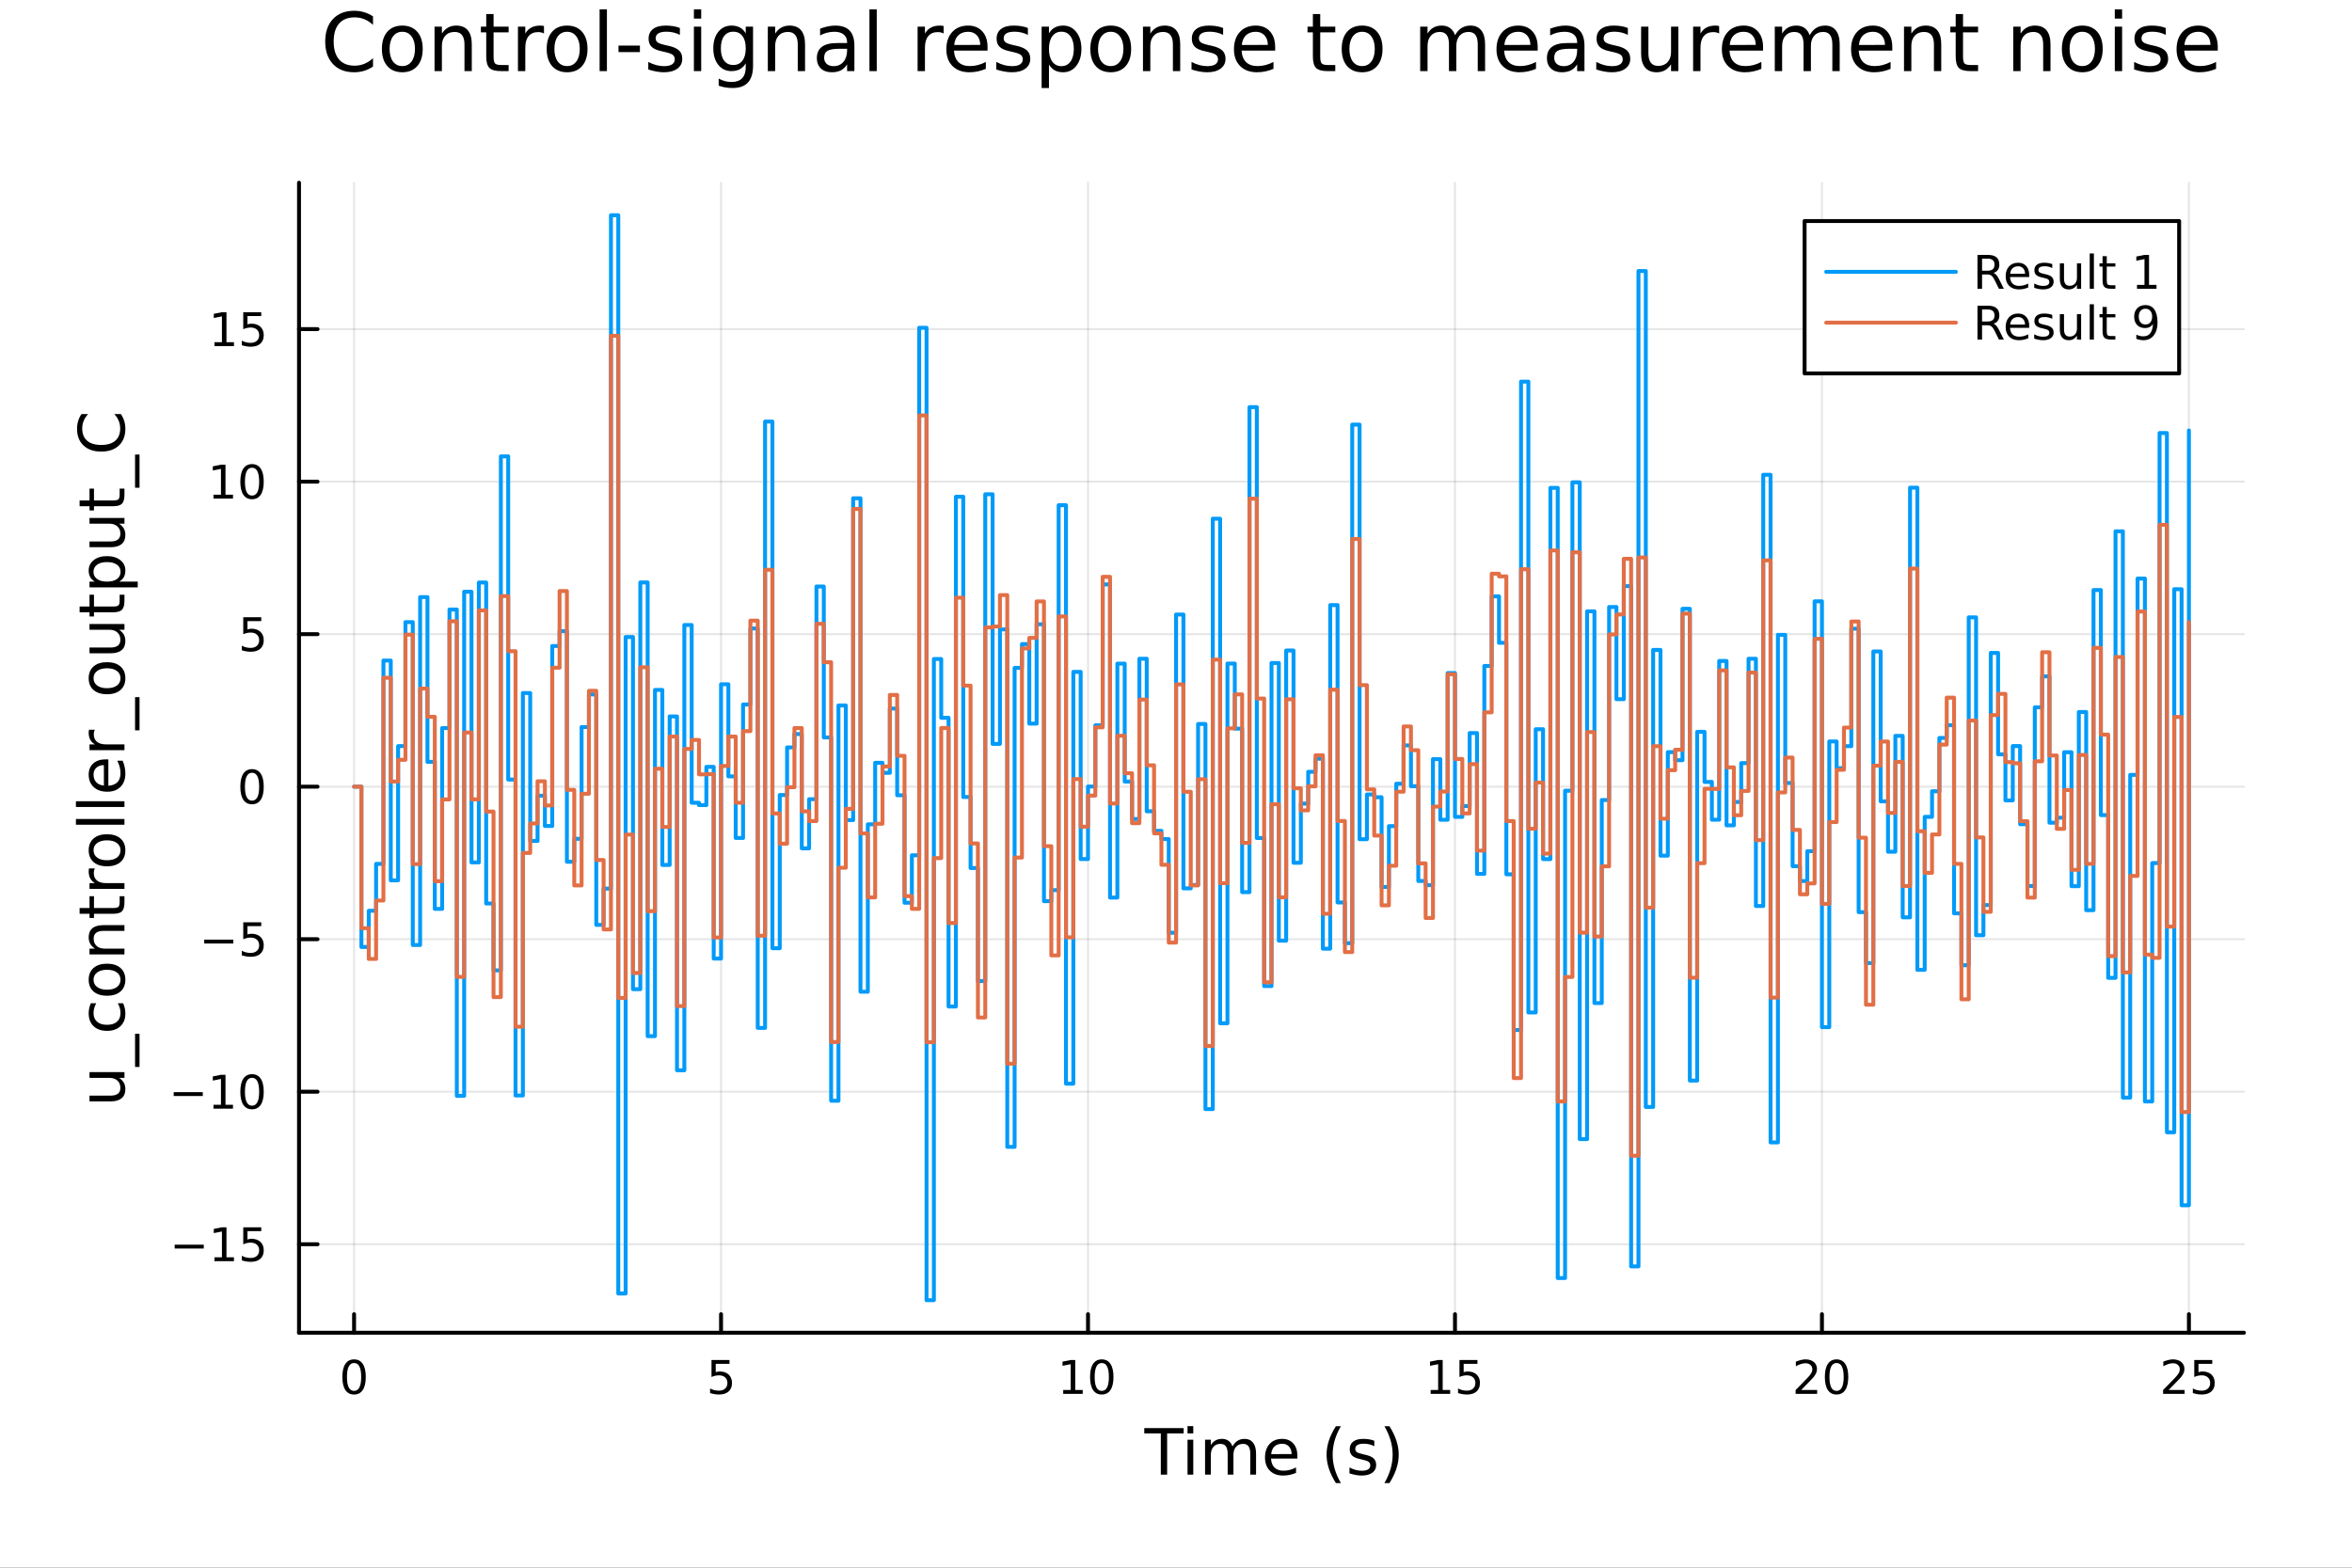 <?xml version="1.0" encoding="utf-8"?>
<svg xmlns="http://www.w3.org/2000/svg" xmlns:xlink="http://www.w3.org/1999/xlink" width="600" height="400" viewBox="0 0 2400 1600">
<rect x="0" y="0" width="2400" height="1600" fill="#333333" stroke="none"/>
<defs>
  <clipPath id="clip230">
    <rect x="0" y="0" width="2400" height="1600"/>
  </clipPath>
</defs>
<path clip-path="url(#clip230)" d="M0 1600 L2400 1600 L2400 0 L0 0  Z" fill="#ffffff" fill-rule="evenodd" fill-opacity="1"/>
<defs>
  <clipPath id="clip231">
    <rect x="305" y="186" width="1986" height="1175"/>
  </clipPath>
</defs>
<path clip-path="url(#clip230)" d="M305.127 1360.19 L2289.76 1360.19 L2289.76 186.464 L305.127 186.464  Z" fill="#ffffff" fill-rule="evenodd" fill-opacity="1"/>
<polyline clip-path="url(#clip231)" style="stroke:#000000; stroke-linecap:round; stroke-linejoin:round; stroke-width:2; stroke-opacity:0.1; fill:none" points="361.296,1360.19 361.296,186.464 "/>
<polyline clip-path="url(#clip231)" style="stroke:#000000; stroke-linecap:round; stroke-linejoin:round; stroke-width:2; stroke-opacity:0.1; fill:none" points="735.756,1360.19 735.756,186.464 "/>
<polyline clip-path="url(#clip231)" style="stroke:#000000; stroke-linecap:round; stroke-linejoin:round; stroke-width:2; stroke-opacity:0.1; fill:none" points="1110.22,1360.19 1110.22,186.464 "/>
<polyline clip-path="url(#clip231)" style="stroke:#000000; stroke-linecap:round; stroke-linejoin:round; stroke-width:2; stroke-opacity:0.1; fill:none" points="1484.68,1360.19 1484.68,186.464 "/>
<polyline clip-path="url(#clip231)" style="stroke:#000000; stroke-linecap:round; stroke-linejoin:round; stroke-width:2; stroke-opacity:0.1; fill:none" points="1859.13,1360.19 1859.13,186.464 "/>
<polyline clip-path="url(#clip231)" style="stroke:#000000; stroke-linecap:round; stroke-linejoin:round; stroke-width:2; stroke-opacity:0.1; fill:none" points="2233.59,1360.19 2233.59,186.464 "/>
<polyline clip-path="url(#clip231)" style="stroke:#000000; stroke-linecap:round; stroke-linejoin:round; stroke-width:2; stroke-opacity:0.1; fill:none" points="305.127,1269.89 2289.76,1269.89 "/>
<polyline clip-path="url(#clip231)" style="stroke:#000000; stroke-linecap:round; stroke-linejoin:round; stroke-width:2; stroke-opacity:0.1; fill:none" points="305.127,1114.22 2289.76,1114.22 "/>
<polyline clip-path="url(#clip231)" style="stroke:#000000; stroke-linecap:round; stroke-linejoin:round; stroke-width:2; stroke-opacity:0.1; fill:none" points="305.127,958.559 2289.76,958.559 "/>
<polyline clip-path="url(#clip231)" style="stroke:#000000; stroke-linecap:round; stroke-linejoin:round; stroke-width:2; stroke-opacity:0.1; fill:none" points="305.127,802.895 2289.76,802.895 "/>
<polyline clip-path="url(#clip231)" style="stroke:#000000; stroke-linecap:round; stroke-linejoin:round; stroke-width:2; stroke-opacity:0.1; fill:none" points="305.127,647.232 2289.76,647.232 "/>
<polyline clip-path="url(#clip231)" style="stroke:#000000; stroke-linecap:round; stroke-linejoin:round; stroke-width:2; stroke-opacity:0.1; fill:none" points="305.127,491.569 2289.76,491.569 "/>
<polyline clip-path="url(#clip231)" style="stroke:#000000; stroke-linecap:round; stroke-linejoin:round; stroke-width:2; stroke-opacity:0.1; fill:none" points="305.127,335.905 2289.76,335.905 "/>
<polyline clip-path="url(#clip230)" style="stroke:#000000; stroke-linecap:round; stroke-linejoin:round; stroke-width:4; stroke-opacity:1; fill:none" points="305.127,1360.19 2289.76,1360.19 "/>
<polyline clip-path="url(#clip230)" style="stroke:#000000; stroke-linecap:round; stroke-linejoin:round; stroke-width:4; stroke-opacity:1; fill:none" points="361.296,1360.19 361.296,1341.29 "/>
<polyline clip-path="url(#clip230)" style="stroke:#000000; stroke-linecap:round; stroke-linejoin:round; stroke-width:4; stroke-opacity:1; fill:none" points="735.756,1360.19 735.756,1341.29 "/>
<polyline clip-path="url(#clip230)" style="stroke:#000000; stroke-linecap:round; stroke-linejoin:round; stroke-width:4; stroke-opacity:1; fill:none" points="1110.22,1360.19 1110.22,1341.29 "/>
<polyline clip-path="url(#clip230)" style="stroke:#000000; stroke-linecap:round; stroke-linejoin:round; stroke-width:4; stroke-opacity:1; fill:none" points="1484.68,1360.19 1484.68,1341.29 "/>
<polyline clip-path="url(#clip230)" style="stroke:#000000; stroke-linecap:round; stroke-linejoin:round; stroke-width:4; stroke-opacity:1; fill:none" points="1859.13,1360.19 1859.13,1341.29 "/>
<polyline clip-path="url(#clip230)" style="stroke:#000000; stroke-linecap:round; stroke-linejoin:round; stroke-width:4; stroke-opacity:1; fill:none" points="2233.59,1360.19 2233.59,1341.29 "/>
<path clip-path="url(#clip230)" d="M361.296 1391.11 Q357.685 1391.11 355.856 1394.67 Q354.05 1398.21 354.05 1405.34 Q354.05 1412.45 355.856 1416.01 Q357.685 1419.56 361.296 1419.56 Q364.93 1419.56 366.736 1416.01 Q368.564 1412.45 368.564 1405.34 Q368.564 1398.21 366.736 1394.67 Q364.93 1391.11 361.296 1391.11 M361.296 1387.4 Q367.106 1387.4 370.161 1392.01 Q373.24 1396.59 373.24 1405.34 Q373.24 1414.07 370.161 1418.68 Q367.106 1423.26 361.296 1423.26 Q355.486 1423.26 352.407 1418.68 Q349.351 1414.07 349.351 1405.34 Q349.351 1396.59 352.407 1392.01 Q355.486 1387.4 361.296 1387.4 Z" fill="#000000" fill-rule="nonzero" fill-opacity="1" /><path clip-path="url(#clip230)" d="M726.033 1388.03 L744.39 1388.03 L744.39 1391.96 L730.316 1391.96 L730.316 1400.44 Q731.334 1400.09 732.353 1399.93 Q733.371 1399.74 734.39 1399.74 Q740.177 1399.74 743.556 1402.91 Q746.936 1406.08 746.936 1411.5 Q746.936 1417.08 743.464 1420.18 Q739.992 1423.26 733.672 1423.26 Q731.496 1423.26 729.228 1422.89 Q726.982 1422.52 724.575 1421.78 L724.575 1417.08 Q726.658 1418.21 728.881 1418.77 Q731.103 1419.32 733.58 1419.32 Q737.584 1419.32 739.922 1417.22 Q742.26 1415.11 742.26 1411.5 Q742.26 1407.89 739.922 1405.78 Q737.584 1403.68 733.58 1403.68 Q731.705 1403.68 729.83 1404.09 Q727.978 1404.51 726.033 1405.39 L726.033 1388.03 Z" fill="#000000" fill-rule="nonzero" fill-opacity="1" /><path clip-path="url(#clip230)" d="M1084.9 1418.65 L1092.54 1418.65 L1092.54 1392.29 L1084.23 1393.95 L1084.23 1389.69 L1092.5 1388.03 L1097.17 1388.03 L1097.17 1418.65 L1104.81 1418.65 L1104.81 1422.59 L1084.9 1422.59 L1084.9 1418.65 Z" fill="#000000" fill-rule="nonzero" fill-opacity="1" /><path clip-path="url(#clip230)" d="M1124.25 1391.11 Q1120.64 1391.11 1118.81 1394.67 Q1117.01 1398.21 1117.01 1405.34 Q1117.01 1412.45 1118.81 1416.01 Q1120.64 1419.56 1124.25 1419.56 Q1127.89 1419.56 1129.69 1416.01 Q1131.52 1412.45 1131.52 1405.34 Q1131.52 1398.21 1129.69 1394.67 Q1127.89 1391.11 1124.25 1391.11 M1124.25 1387.4 Q1130.06 1387.4 1133.12 1392.01 Q1136.2 1396.59 1136.2 1405.34 Q1136.2 1414.07 1133.12 1418.68 Q1130.06 1423.26 1124.25 1423.26 Q1118.44 1423.26 1115.37 1418.68 Q1112.31 1414.07 1112.31 1405.34 Q1112.31 1396.59 1115.37 1392.01 Q1118.44 1387.4 1124.25 1387.4 Z" fill="#000000" fill-rule="nonzero" fill-opacity="1" /><path clip-path="url(#clip230)" d="M1459.86 1418.65 L1467.5 1418.65 L1467.5 1392.29 L1459.19 1393.95 L1459.19 1389.69 L1467.45 1388.03 L1472.13 1388.03 L1472.13 1418.65 L1479.77 1418.65 L1479.77 1422.59 L1459.86 1422.59 L1459.86 1418.65 Z" fill="#000000" fill-rule="nonzero" fill-opacity="1" /><path clip-path="url(#clip230)" d="M1489.26 1388.03 L1507.61 1388.03 L1507.61 1391.96 L1493.54 1391.96 L1493.54 1400.44 Q1494.56 1400.09 1495.58 1399.93 Q1496.6 1399.74 1497.61 1399.74 Q1503.4 1399.74 1506.78 1402.91 Q1510.16 1406.08 1510.16 1411.5 Q1510.16 1417.08 1506.69 1420.18 Q1503.22 1423.26 1496.9 1423.26 Q1494.72 1423.26 1492.45 1422.89 Q1490.21 1422.52 1487.8 1421.78 L1487.8 1417.08 Q1489.88 1418.21 1492.11 1418.77 Q1494.33 1419.32 1496.8 1419.32 Q1500.81 1419.32 1503.15 1417.22 Q1505.49 1415.11 1505.49 1411.5 Q1505.49 1407.89 1503.15 1405.78 Q1500.81 1403.68 1496.8 1403.68 Q1494.93 1403.68 1493.05 1404.09 Q1491.2 1404.51 1489.26 1405.39 L1489.26 1388.03 Z" fill="#000000" fill-rule="nonzero" fill-opacity="1" /><path clip-path="url(#clip230)" d="M1837.91 1418.65 L1854.23 1418.65 L1854.23 1422.59 L1832.28 1422.59 L1832.28 1418.65 Q1834.95 1415.9 1839.53 1411.27 Q1844.14 1406.62 1845.32 1405.27 Q1847.56 1402.75 1848.44 1401.01 Q1849.34 1399.25 1849.34 1397.56 Q1849.34 1394.81 1847.4 1393.07 Q1845.48 1391.34 1842.38 1391.34 Q1840.18 1391.34 1837.72 1392.1 Q1835.29 1392.87 1832.51 1394.42 L1832.51 1389.69 Q1835.34 1388.56 1837.79 1387.98 Q1840.25 1387.4 1842.28 1387.4 Q1847.65 1387.4 1850.85 1390.09 Q1854.04 1392.77 1854.04 1397.26 Q1854.04 1399.39 1853.23 1401.31 Q1852.45 1403.21 1850.34 1405.81 Q1849.76 1406.48 1846.66 1409.69 Q1843.56 1412.89 1837.91 1418.65 Z" fill="#000000" fill-rule="nonzero" fill-opacity="1" /><path clip-path="url(#clip230)" d="M1874.04 1391.11 Q1870.43 1391.11 1868.6 1394.67 Q1866.8 1398.21 1866.8 1405.34 Q1866.8 1412.45 1868.6 1416.01 Q1870.43 1419.56 1874.04 1419.56 Q1877.68 1419.56 1879.48 1416.01 Q1881.31 1412.45 1881.31 1405.34 Q1881.31 1398.21 1879.48 1394.67 Q1877.68 1391.11 1874.04 1391.11 M1874.04 1387.4 Q1879.85 1387.4 1882.91 1392.01 Q1885.99 1396.59 1885.99 1405.34 Q1885.99 1414.07 1882.91 1418.68 Q1879.85 1423.26 1874.04 1423.26 Q1868.23 1423.26 1865.15 1418.68 Q1862.1 1414.07 1862.1 1405.34 Q1862.1 1396.59 1865.15 1392.01 Q1868.23 1387.4 1874.04 1387.4 Z" fill="#000000" fill-rule="nonzero" fill-opacity="1" /><path clip-path="url(#clip230)" d="M2212.87 1418.65 L2229.19 1418.65 L2229.19 1422.59 L2207.24 1422.59 L2207.24 1418.65 Q2209.9 1415.9 2214.49 1411.27 Q2219.09 1406.62 2220.27 1405.27 Q2222.52 1402.75 2223.4 1401.01 Q2224.3 1399.25 2224.3 1397.56 Q2224.3 1394.81 2222.36 1393.07 Q2220.44 1391.34 2217.33 1391.34 Q2215.13 1391.34 2212.68 1392.1 Q2210.25 1392.87 2207.47 1394.42 L2207.47 1389.69 Q2210.3 1388.56 2212.75 1387.98 Q2215.2 1387.4 2217.24 1387.4 Q2222.61 1387.4 2225.81 1390.09 Q2229 1392.77 2229 1397.26 Q2229 1399.39 2228.19 1401.31 Q2227.4 1403.21 2225.3 1405.81 Q2224.72 1406.48 2221.62 1409.69 Q2218.51 1412.89 2212.87 1418.65 Z" fill="#000000" fill-rule="nonzero" fill-opacity="1" /><path clip-path="url(#clip230)" d="M2239.05 1388.03 L2257.4 1388.03 L2257.4 1391.96 L2243.33 1391.96 L2243.33 1400.44 Q2244.35 1400.09 2245.37 1399.93 Q2246.38 1399.74 2247.4 1399.74 Q2253.19 1399.74 2256.57 1402.91 Q2259.95 1406.08 2259.95 1411.5 Q2259.95 1417.08 2256.48 1420.18 Q2253 1423.26 2246.69 1423.26 Q2244.51 1423.26 2242.24 1422.89 Q2240 1422.52 2237.59 1421.78 L2237.59 1417.08 Q2239.67 1418.21 2241.89 1418.77 Q2244.12 1419.32 2246.59 1419.32 Q2250.6 1419.32 2252.93 1417.22 Q2255.27 1415.11 2255.27 1411.5 Q2255.27 1407.89 2252.93 1405.78 Q2250.6 1403.68 2246.59 1403.68 Q2244.72 1403.68 2242.84 1404.09 Q2240.99 1404.51 2239.05 1405.39 L2239.05 1388.03 Z" fill="#000000" fill-rule="nonzero" fill-opacity="1" /><path clip-path="url(#clip230)" d="M1167.62 1457.53 L1207.82 1457.53 L1207.82 1462.94 L1190.95 1462.94 L1190.95 1505.05 L1184.49 1505.05 L1184.49 1462.94 L1167.62 1462.94 L1167.62 1457.53 Z" fill="#000000" fill-rule="nonzero" fill-opacity="1" /><path clip-path="url(#clip230)" d="M1211.76 1469.4 L1217.62 1469.4 L1217.62 1505.05 L1211.76 1505.05 L1211.76 1469.4 M1211.76 1455.53 L1217.62 1455.53 L1217.62 1462.94 L1211.76 1462.94 L1211.76 1455.53 Z" fill="#000000" fill-rule="nonzero" fill-opacity="1" /><path clip-path="url(#clip230)" d="M1257.63 1476.25 Q1259.82 1472.3 1262.88 1470.42 Q1265.94 1468.54 1270.07 1468.54 Q1275.64 1468.54 1278.67 1472.46 Q1281.69 1476.34 1281.69 1483.54 L1281.69 1505.05 L1275.8 1505.05 L1275.8 1483.73 Q1275.8 1478.6 1273.99 1476.12 Q1272.17 1473.64 1268.45 1473.64 Q1263.9 1473.64 1261.26 1476.66 Q1258.61 1479.68 1258.61 1484.9 L1258.61 1505.05 L1252.73 1505.05 L1252.73 1483.73 Q1252.73 1478.57 1250.91 1476.12 Q1249.1 1473.64 1245.31 1473.64 Q1240.82 1473.64 1238.18 1476.69 Q1235.54 1479.72 1235.54 1484.9 L1235.54 1505.05 L1229.65 1505.05 L1229.65 1469.4 L1235.54 1469.4 L1235.54 1474.94 Q1237.54 1471.66 1240.34 1470.1 Q1243.15 1468.54 1247 1468.54 Q1250.88 1468.54 1253.59 1470.52 Q1256.32 1472.49 1257.63 1476.25 Z" fill="#000000" fill-rule="nonzero" fill-opacity="1" /><path clip-path="url(#clip230)" d="M1323.86 1485.76 L1323.86 1488.63 L1296.94 1488.63 Q1297.32 1494.68 1300.56 1497.86 Q1303.84 1501.01 1309.67 1501.01 Q1313.04 1501.01 1316.19 1500.18 Q1319.38 1499.35 1322.49 1497.7 L1322.49 1503.24 Q1319.34 1504.57 1316.03 1505.27 Q1312.72 1505.97 1309.32 1505.97 Q1300.79 1505.97 1295.79 1501.01 Q1290.82 1496.04 1290.82 1487.58 Q1290.82 1478.83 1295.54 1473.7 Q1300.28 1468.54 1308.3 1468.54 Q1315.49 1468.54 1319.66 1473.19 Q1323.86 1477.81 1323.86 1485.76 M1318.01 1484.04 Q1317.94 1479.24 1315.3 1476.37 Q1312.69 1473.51 1308.36 1473.51 Q1303.46 1473.51 1300.5 1476.28 Q1297.57 1479.05 1297.13 1484.08 L1318.01 1484.04 Z" fill="#000000" fill-rule="nonzero" fill-opacity="1" /><path clip-path="url(#clip230)" d="M1368.26 1455.59 Q1364 1462.91 1361.93 1470.07 Q1359.86 1477.23 1359.86 1484.59 Q1359.86 1491.94 1361.93 1499.16 Q1364.03 1506.36 1368.26 1513.65 L1363.17 1513.65 Q1358.4 1506.17 1356.01 1498.94 Q1353.65 1491.72 1353.65 1484.59 Q1353.65 1477.49 1356.01 1470.29 Q1358.37 1463.1 1363.17 1455.59 L1368.26 1455.59 Z" fill="#000000" fill-rule="nonzero" fill-opacity="1" /><path clip-path="url(#clip230)" d="M1402.35 1470.45 L1402.35 1475.99 Q1399.87 1474.72 1397.2 1474.08 Q1394.52 1473.45 1391.66 1473.45 Q1387.3 1473.45 1385.1 1474.78 Q1382.94 1476.12 1382.94 1478.79 Q1382.94 1480.83 1384.5 1482.01 Q1386.06 1483.15 1390.77 1484.2 L1392.77 1484.65 Q1399.01 1485.99 1401.62 1488.44 Q1404.26 1490.86 1404.26 1495.22 Q1404.26 1500.18 1400.32 1503.08 Q1396.4 1505.97 1389.53 1505.97 Q1386.66 1505.97 1383.54 1505.4 Q1380.45 1504.86 1377.02 1503.75 L1377.02 1497.7 Q1380.26 1499.39 1383.41 1500.25 Q1386.57 1501.07 1389.65 1501.07 Q1393.79 1501.07 1396.02 1499.67 Q1398.25 1498.24 1398.25 1495.66 Q1398.25 1493.28 1396.62 1492 Q1395.03 1490.73 1389.59 1489.55 L1387.55 1489.07 Q1382.11 1487.93 1379.69 1485.57 Q1377.27 1483.19 1377.27 1479.05 Q1377.27 1474.02 1380.84 1471.28 Q1384.4 1468.54 1390.96 1468.54 Q1394.2 1468.54 1397.07 1469.02 Q1399.93 1469.5 1402.35 1470.45 Z" fill="#000000" fill-rule="nonzero" fill-opacity="1" /><path clip-path="url(#clip230)" d="M1412.66 1455.59 L1417.76 1455.59 Q1422.53 1463.1 1424.89 1470.29 Q1427.27 1477.49 1427.27 1484.59 Q1427.27 1491.72 1424.89 1498.94 Q1422.53 1506.17 1417.76 1513.65 L1412.66 1513.65 Q1416.9 1506.36 1418.97 1499.16 Q1421.07 1491.94 1421.07 1484.59 Q1421.07 1477.23 1418.97 1470.07 Q1416.9 1462.91 1412.66 1455.59 Z" fill="#000000" fill-rule="nonzero" fill-opacity="1" /><polyline clip-path="url(#clip230)" style="stroke:#000000; stroke-linecap:round; stroke-linejoin:round; stroke-width:4; stroke-opacity:1; fill:none" points="305.127,1360.19 305.127,186.464 "/>
<polyline clip-path="url(#clip230)" style="stroke:#000000; stroke-linecap:round; stroke-linejoin:round; stroke-width:4; stroke-opacity:1; fill:none" points="305.127,1269.89 324.024,1269.89 "/>
<polyline clip-path="url(#clip230)" style="stroke:#000000; stroke-linecap:round; stroke-linejoin:round; stroke-width:4; stroke-opacity:1; fill:none" points="305.127,1114.22 324.024,1114.22 "/>
<polyline clip-path="url(#clip230)" style="stroke:#000000; stroke-linecap:round; stroke-linejoin:round; stroke-width:4; stroke-opacity:1; fill:none" points="305.127,958.559 324.024,958.559 "/>
<polyline clip-path="url(#clip230)" style="stroke:#000000; stroke-linecap:round; stroke-linejoin:round; stroke-width:4; stroke-opacity:1; fill:none" points="305.127,802.895 324.024,802.895 "/>
<polyline clip-path="url(#clip230)" style="stroke:#000000; stroke-linecap:round; stroke-linejoin:round; stroke-width:4; stroke-opacity:1; fill:none" points="305.127,647.232 324.024,647.232 "/>
<polyline clip-path="url(#clip230)" style="stroke:#000000; stroke-linecap:round; stroke-linejoin:round; stroke-width:4; stroke-opacity:1; fill:none" points="305.127,491.569 324.024,491.569 "/>
<polyline clip-path="url(#clip230)" style="stroke:#000000; stroke-linecap:round; stroke-linejoin:round; stroke-width:4; stroke-opacity:1; fill:none" points="305.127,335.905 324.024,335.905 "/>
<path clip-path="url(#clip230)" d="M178.248 1270.34 L207.923 1270.34 L207.923 1274.27 L178.248 1274.27 L178.248 1270.34 Z" fill="#000000" fill-rule="nonzero" fill-opacity="1" /><path clip-path="url(#clip230)" d="M218.826 1283.23 L226.465 1283.23 L226.465 1256.86 L218.155 1258.53 L218.155 1254.27 L226.419 1252.61 L231.095 1252.61 L231.095 1283.23 L238.733 1283.23 L238.733 1287.17 L218.826 1287.17 L218.826 1283.23 Z" fill="#000000" fill-rule="nonzero" fill-opacity="1" /><path clip-path="url(#clip230)" d="M248.224 1252.61 L266.581 1252.61 L266.581 1256.54 L252.507 1256.54 L252.507 1265.01 Q253.525 1264.67 254.544 1264.5 Q255.562 1264.32 256.581 1264.32 Q262.368 1264.32 265.747 1267.49 Q269.127 1270.66 269.127 1276.08 Q269.127 1281.66 265.655 1284.76 Q262.182 1287.84 255.863 1287.84 Q253.687 1287.84 251.419 1287.47 Q249.173 1287.1 246.766 1286.36 L246.766 1281.66 Q248.849 1282.79 251.071 1283.35 Q253.294 1283.9 255.77 1283.9 Q259.775 1283.9 262.113 1281.79 Q264.451 1279.69 264.451 1276.08 Q264.451 1272.47 262.113 1270.36 Q259.775 1268.25 255.77 1268.25 Q253.895 1268.25 252.02 1268.67 Q250.169 1269.09 248.224 1269.97 L248.224 1252.61 Z" fill="#000000" fill-rule="nonzero" fill-opacity="1" /><path clip-path="url(#clip230)" d="M177.252 1114.67 L206.928 1114.67 L206.928 1118.61 L177.252 1118.61 L177.252 1114.67 Z" fill="#000000" fill-rule="nonzero" fill-opacity="1" /><path clip-path="url(#clip230)" d="M217.831 1127.57 L225.47 1127.57 L225.47 1101.2 L217.159 1102.87 L217.159 1098.61 L225.423 1096.94 L230.099 1096.94 L230.099 1127.57 L237.738 1127.57 L237.738 1131.5 L217.831 1131.5 L217.831 1127.57 Z" fill="#000000" fill-rule="nonzero" fill-opacity="1" /><path clip-path="url(#clip230)" d="M257.182 1100.02 Q253.571 1100.02 251.743 1103.59 Q249.937 1107.13 249.937 1114.26 Q249.937 1121.36 251.743 1124.93 Q253.571 1128.47 257.182 1128.47 Q260.817 1128.47 262.622 1124.93 Q264.451 1121.36 264.451 1114.26 Q264.451 1107.13 262.622 1103.59 Q260.817 1100.02 257.182 1100.02 M257.182 1096.32 Q262.993 1096.32 266.048 1100.92 Q269.127 1105.51 269.127 1114.26 Q269.127 1122.98 266.048 1127.59 Q262.993 1132.17 257.182 1132.17 Q251.372 1132.17 248.294 1127.59 Q245.238 1122.98 245.238 1114.26 Q245.238 1105.51 248.294 1100.92 Q251.372 1096.32 257.182 1096.32 Z" fill="#000000" fill-rule="nonzero" fill-opacity="1" /><path clip-path="url(#clip230)" d="M208.41 959.01 L238.085 959.01 L238.085 962.945 L208.41 962.945 L208.41 959.01 Z" fill="#000000" fill-rule="nonzero" fill-opacity="1" /><path clip-path="url(#clip230)" d="M248.224 941.279 L266.581 941.279 L266.581 945.214 L252.507 945.214 L252.507 953.686 Q253.525 953.339 254.544 953.177 Q255.562 952.991 256.581 952.991 Q262.368 952.991 265.747 956.163 Q269.127 959.334 269.127 964.751 Q269.127 970.329 265.655 973.431 Q262.182 976.51 255.863 976.51 Q253.687 976.51 251.419 976.139 Q249.173 975.769 246.766 975.028 L246.766 970.329 Q248.849 971.464 251.071 972.019 Q253.294 972.575 255.77 972.575 Q259.775 972.575 262.113 970.468 Q264.451 968.362 264.451 964.751 Q264.451 961.14 262.113 959.033 Q259.775 956.927 255.77 956.927 Q253.895 956.927 252.02 957.343 Q250.169 957.76 248.224 958.64 L248.224 941.279 Z" fill="#000000" fill-rule="nonzero" fill-opacity="1" /><path clip-path="url(#clip230)" d="M257.182 788.694 Q253.571 788.694 251.743 792.259 Q249.937 795.8 249.937 802.93 Q249.937 810.036 251.743 813.601 Q253.571 817.143 257.182 817.143 Q260.817 817.143 262.622 813.601 Q264.451 810.036 264.451 802.93 Q264.451 795.8 262.622 792.259 Q260.817 788.694 257.182 788.694 M257.182 784.99 Q262.993 784.99 266.048 789.597 Q269.127 794.18 269.127 802.93 Q269.127 811.657 266.048 816.263 Q262.993 820.847 257.182 820.847 Q251.372 820.847 248.294 816.263 Q245.238 811.657 245.238 802.93 Q245.238 794.18 248.294 789.597 Q251.372 784.99 257.182 784.99 Z" fill="#000000" fill-rule="nonzero" fill-opacity="1" /><path clip-path="url(#clip230)" d="M248.224 629.952 L266.581 629.952 L266.581 633.887 L252.507 633.887 L252.507 642.359 Q253.525 642.012 254.544 641.85 Q255.562 641.665 256.581 641.665 Q262.368 641.665 265.747 644.836 Q269.127 648.007 269.127 653.424 Q269.127 659.003 265.655 662.105 Q262.182 665.183 255.863 665.183 Q253.687 665.183 251.419 664.813 Q249.173 664.442 246.766 663.702 L246.766 659.003 Q248.849 660.137 251.071 660.692 Q253.294 661.248 255.77 661.248 Q259.775 661.248 262.113 659.142 Q264.451 657.035 264.451 653.424 Q264.451 649.813 262.113 647.706 Q259.775 645.6 255.77 645.6 Q253.895 645.6 252.02 646.017 Q250.169 646.433 248.224 647.313 L248.224 629.952 Z" fill="#000000" fill-rule="nonzero" fill-opacity="1" /><path clip-path="url(#clip230)" d="M217.831 504.913 L225.47 504.913 L225.47 478.548 L217.159 480.214 L217.159 475.955 L225.423 474.289 L230.099 474.289 L230.099 504.913 L237.738 504.913 L237.738 508.849 L217.831 508.849 L217.831 504.913 Z" fill="#000000" fill-rule="nonzero" fill-opacity="1" /><path clip-path="url(#clip230)" d="M257.182 477.367 Q253.571 477.367 251.743 480.932 Q249.937 484.474 249.937 491.603 Q249.937 498.71 251.743 502.275 Q253.571 505.816 257.182 505.816 Q260.817 505.816 262.622 502.275 Q264.451 498.71 264.451 491.603 Q264.451 484.474 262.622 480.932 Q260.817 477.367 257.182 477.367 M257.182 473.664 Q262.993 473.664 266.048 478.27 Q269.127 482.853 269.127 491.603 Q269.127 500.33 266.048 504.937 Q262.993 509.52 257.182 509.52 Q251.372 509.52 248.294 504.937 Q245.238 500.33 245.238 491.603 Q245.238 482.853 248.294 478.27 Q251.372 473.664 257.182 473.664 Z" fill="#000000" fill-rule="nonzero" fill-opacity="1" /><path clip-path="url(#clip230)" d="M218.826 349.25 L226.465 349.25 L226.465 322.885 L218.155 324.551 L218.155 320.292 L226.419 318.625 L231.095 318.625 L231.095 349.25 L238.733 349.25 L238.733 353.185 L218.826 353.185 L218.826 349.25 Z" fill="#000000" fill-rule="nonzero" fill-opacity="1" /><path clip-path="url(#clip230)" d="M248.224 318.625 L266.581 318.625 L266.581 322.56 L252.507 322.56 L252.507 331.033 Q253.525 330.685 254.544 330.523 Q255.562 330.338 256.581 330.338 Q262.368 330.338 265.747 333.509 Q269.127 336.681 269.127 342.097 Q269.127 347.676 265.655 350.778 Q262.182 353.857 255.863 353.857 Q253.687 353.857 251.419 353.486 Q249.173 353.116 246.766 352.375 L246.766 347.676 Q248.849 348.81 251.071 349.366 Q253.294 349.921 255.77 349.921 Q259.775 349.921 262.113 347.815 Q264.451 345.708 264.451 342.097 Q264.451 338.486 262.113 336.38 Q259.775 334.273 255.77 334.273 Q253.895 334.273 252.02 334.69 Q250.169 335.107 248.224 335.986 L248.224 318.625 Z" fill="#000000" fill-rule="nonzero" fill-opacity="1" /><path clip-path="url(#clip230)" d="M112.928 1124.08 L91.348 1124.08 L91.348 1118.22 L112.705 1118.22 Q117.766 1118.22 120.312 1116.25 Q122.827 1114.27 122.827 1110.33 Q122.827 1105.58 119.803 1102.85 Q116.779 1100.08 111.559 1100.08 L91.348 1100.08 L91.348 1094.22 L126.996 1094.22 L126.996 1100.08 L121.522 1100.08 Q124.768 1102.21 126.36 1105.04 Q127.919 1107.84 127.919 1111.57 Q127.919 1117.71 124.1 1120.89 Q120.28 1124.08 112.928 1124.08 M90.489 1109.34 L90.489 1109.34 Z" fill="#000000" fill-rule="nonzero" fill-opacity="1" /><path clip-path="url(#clip230)" d="M137.818 1055.07 L142.369 1055.07 L142.369 1088.94 L137.818 1088.94 L137.818 1055.07 Z" fill="#000000" fill-rule="nonzero" fill-opacity="1" /><path clip-path="url(#clip230)" d="M92.717 1023.91 L98.192 1023.91 Q96.823 1026.39 96.154 1028.91 Q95.454 1031.39 95.454 1033.94 Q95.454 1039.64 99.083 1042.79 Q102.679 1045.94 109.204 1045.94 Q115.729 1045.94 119.357 1042.79 Q122.954 1039.64 122.954 1033.94 Q122.954 1031.39 122.286 1028.91 Q121.585 1026.39 120.217 1023.91 L125.628 1023.91 Q126.773 1026.36 127.346 1029 Q127.919 1031.61 127.919 1034.57 Q127.919 1042.63 122.859 1047.37 Q117.798 1052.11 109.204 1052.11 Q100.483 1052.11 95.486 1047.34 Q90.489 1042.53 90.489 1034.19 Q90.489 1031.49 91.062 1028.91 Q91.603 1026.33 92.717 1023.91 Z" fill="#000000" fill-rule="nonzero" fill-opacity="1" /><path clip-path="url(#clip230)" d="M95.454 999.913 Q95.454 1004.62 99.146 1007.36 Q102.807 1010.1 109.204 1010.1 Q115.602 1010.1 119.294 1007.39 Q122.954 1004.66 122.954 999.913 Q122.954 995.235 119.262 992.497 Q115.57 989.76 109.204 989.76 Q102.87 989.76 99.178 992.497 Q95.454 995.235 95.454 999.913 M90.489 999.913 Q90.489 992.274 95.454 987.914 Q100.419 983.553 109.204 983.553 Q117.957 983.553 122.954 987.914 Q127.919 992.274 127.919 999.913 Q127.919 1007.58 122.954 1011.94 Q117.957 1016.27 109.204 1016.27 Q100.419 1016.27 95.454 1011.94 Q90.489 1007.58 90.489 999.913 Z" fill="#000000" fill-rule="nonzero" fill-opacity="1" /><path clip-path="url(#clip230)" d="M105.48 944.213 L126.996 944.213 L126.996 950.07 L105.671 950.07 Q100.61 950.07 98.096 952.043 Q95.582 954.017 95.582 957.963 Q95.582 962.706 98.605 965.443 Q101.629 968.18 106.849 968.18 L126.996 968.18 L126.996 974.069 L91.348 974.069 L91.348 968.18 L96.886 968.18 Q93.672 966.08 92.08 963.247 Q90.489 960.382 90.489 956.658 Q90.489 950.515 94.308 947.364 Q98.096 944.213 105.48 944.213 Z" fill="#000000" fill-rule="nonzero" fill-opacity="1" /><path clip-path="url(#clip230)" d="M81.227 926.74 L91.348 926.74 L91.348 914.676 L95.9 914.676 L95.9 926.74 L115.252 926.74 Q119.612 926.74 120.853 925.562 Q122.095 924.352 122.095 920.692 L122.095 914.676 L126.996 914.676 L126.996 920.692 Q126.996 927.472 124.482 930.05 Q121.936 932.628 115.252 932.628 L95.9 932.628 L95.9 936.925 L91.348 936.925 L91.348 932.628 L81.227 932.628 L81.227 926.74 Z" fill="#000000" fill-rule="nonzero" fill-opacity="1" /><path clip-path="url(#clip230)" d="M96.823 886.317 Q96.25 887.304 95.995 888.482 Q95.709 889.627 95.709 891.028 Q95.709 895.993 98.955 898.667 Q102.17 901.309 108.217 901.309 L126.996 901.309 L126.996 907.197 L91.348 907.197 L91.348 901.309 L96.886 901.309 Q93.64 899.462 92.08 896.502 Q90.489 893.542 90.489 889.309 Q90.489 888.704 90.584 887.972 Q90.648 887.24 90.807 886.349 L96.823 886.317 Z" fill="#000000" fill-rule="nonzero" fill-opacity="1" /><path clip-path="url(#clip230)" d="M95.454 867.793 Q95.454 872.504 99.146 875.241 Q102.807 877.978 109.204 877.978 Q115.602 877.978 119.294 875.273 Q122.954 872.536 122.954 867.793 Q122.954 863.114 119.262 860.377 Q115.57 857.64 109.204 857.64 Q102.87 857.64 99.178 860.377 Q95.454 863.114 95.454 867.793 M90.489 867.793 Q90.489 860.154 95.454 855.794 Q100.419 851.433 109.204 851.433 Q117.957 851.433 122.954 855.794 Q127.919 860.154 127.919 867.793 Q127.919 875.464 122.954 879.824 Q117.957 884.153 109.204 884.153 Q100.419 884.153 95.454 879.824 Q90.489 875.464 90.489 867.793 Z" fill="#000000" fill-rule="nonzero" fill-opacity="1" /><path clip-path="url(#clip230)" d="M77.471 841.726 L77.471 835.869 L126.996 835.869 L126.996 841.726 L77.471 841.726 Z" fill="#000000" fill-rule="nonzero" fill-opacity="1" /><path clip-path="url(#clip230)" d="M77.471 823.615 L77.471 817.759 L126.996 817.759 L126.996 823.615 L77.471 823.615 Z" fill="#000000" fill-rule="nonzero" fill-opacity="1" /><path clip-path="url(#clip230)" d="M107.708 775.013 L110.573 775.013 L110.573 801.94 Q116.62 801.558 119.803 798.311 Q122.954 795.033 122.954 789.208 Q122.954 785.835 122.127 782.684 Q121.299 779.501 119.644 776.382 L125.182 776.382 Q126.519 779.533 127.219 782.843 Q127.919 786.153 127.919 789.559 Q127.919 798.089 122.954 803.086 Q117.989 808.051 109.522 808.051 Q100.77 808.051 95.645 803.34 Q90.489 798.598 90.489 790.577 Q90.489 783.384 95.136 779.214 Q99.751 775.013 107.708 775.013 M105.989 780.869 Q101.183 780.933 98.319 783.575 Q95.454 786.185 95.454 790.513 Q95.454 795.415 98.223 798.375 Q100.992 801.303 106.021 801.749 L105.989 780.869 Z" fill="#000000" fill-rule="nonzero" fill-opacity="1" /><path clip-path="url(#clip230)" d="M96.823 744.744 Q96.25 745.731 95.995 746.908 Q95.709 748.054 95.709 749.455 Q95.709 754.42 98.955 757.093 Q102.17 759.735 108.217 759.735 L126.996 759.735 L126.996 765.623 L91.348 765.623 L91.348 759.735 L96.886 759.735 Q93.64 757.889 92.08 754.929 Q90.489 751.969 90.489 747.736 Q90.489 747.131 90.584 746.399 Q90.648 745.667 90.807 744.776 L96.823 744.744 Z" fill="#000000" fill-rule="nonzero" fill-opacity="1" /><path clip-path="url(#clip230)" d="M137.818 711.515 L142.369 711.515 L142.369 745.381 L137.818 745.381 L137.818 711.515 Z" fill="#000000" fill-rule="nonzero" fill-opacity="1" /><path clip-path="url(#clip230)" d="M95.454 692.195 Q95.454 696.906 99.146 699.643 Q102.807 702.38 109.204 702.38 Q115.602 702.38 119.294 699.675 Q122.954 696.938 122.954 692.195 Q122.954 687.516 119.262 684.779 Q115.57 682.042 109.204 682.042 Q102.87 682.042 99.178 684.779 Q95.454 687.516 95.454 692.195 M90.489 692.195 Q90.489 684.556 95.454 680.196 Q100.419 675.835 109.204 675.835 Q117.957 675.835 122.954 680.196 Q127.919 684.556 127.919 692.195 Q127.919 699.866 122.954 704.226 Q117.957 708.555 109.204 708.555 Q100.419 708.555 95.454 704.226 Q90.489 699.866 90.489 692.195 Z" fill="#000000" fill-rule="nonzero" fill-opacity="1" /><path clip-path="url(#clip230)" d="M112.928 666.732 L91.348 666.732 L91.348 660.876 L112.705 660.876 Q117.766 660.876 120.312 658.902 Q122.827 656.929 122.827 652.982 Q122.827 648.24 119.803 645.503 Q116.779 642.734 111.559 642.734 L91.348 642.734 L91.348 636.877 L126.996 636.877 L126.996 642.734 L121.522 642.734 Q124.768 644.866 126.36 647.699 Q127.919 650.5 127.919 654.224 Q127.919 660.367 124.1 663.549 Q120.28 666.732 112.928 666.732 M90.489 651.996 L90.489 651.996 Z" fill="#000000" fill-rule="nonzero" fill-opacity="1" /><path clip-path="url(#clip230)" d="M81.227 619.021 L91.348 619.021 L91.348 606.958 L95.9 606.958 L95.9 619.021 L115.252 619.021 Q119.612 619.021 120.853 617.844 Q122.095 616.634 122.095 612.974 L122.095 606.958 L126.996 606.958 L126.996 612.974 Q126.996 619.753 124.482 622.331 Q121.936 624.91 115.252 624.91 L95.9 624.91 L95.9 629.206 L91.348 629.206 L91.348 624.91 L81.227 624.91 L81.227 619.021 Z" fill="#000000" fill-rule="nonzero" fill-opacity="1" /><path clip-path="url(#clip230)" d="M121.649 593.59 L140.555 593.59 L140.555 599.479 L91.348 599.479 L91.348 593.59 L96.759 593.59 Q93.576 591.744 92.049 588.943 Q90.489 586.111 90.489 582.196 Q90.489 575.703 95.645 571.66 Q100.801 567.586 109.204 567.586 Q117.607 567.586 122.763 571.66 Q127.919 575.703 127.919 582.196 Q127.919 586.111 126.392 588.943 Q124.832 591.744 121.649 593.59 M109.204 573.666 Q102.743 573.666 99.083 576.339 Q95.391 578.981 95.391 583.628 Q95.391 588.275 99.083 590.948 Q102.743 593.59 109.204 593.59 Q115.665 593.59 119.357 590.948 Q123.018 588.275 123.018 583.628 Q123.018 578.981 119.357 576.339 Q115.665 573.666 109.204 573.666 Z" fill="#000000" fill-rule="nonzero" fill-opacity="1" /><path clip-path="url(#clip230)" d="M112.928 558.483 L91.348 558.483 L91.348 552.627 L112.705 552.627 Q117.766 552.627 120.312 550.654 Q122.827 548.68 122.827 544.733 Q122.827 539.991 119.803 537.254 Q116.779 534.485 111.559 534.485 L91.348 534.485 L91.348 528.628 L126.996 528.628 L126.996 534.485 L121.522 534.485 Q124.768 536.617 126.36 539.45 Q127.919 542.251 127.919 545.975 Q127.919 552.118 124.1 555.301 Q120.28 558.483 112.928 558.483 M90.489 543.747 L90.489 543.747 Z" fill="#000000" fill-rule="nonzero" fill-opacity="1" /><path clip-path="url(#clip230)" d="M81.227 510.772 L91.348 510.772 L91.348 498.709 L95.9 498.709 L95.9 510.772 L115.252 510.772 Q119.612 510.772 120.853 509.595 Q122.095 508.385 122.095 504.725 L122.095 498.709 L126.996 498.709 L126.996 504.725 Q126.996 511.504 124.482 514.083 Q121.936 516.661 115.252 516.661 L95.9 516.661 L95.9 520.958 L91.348 520.958 L91.348 516.661 L81.227 516.661 L81.227 510.772 Z" fill="#000000" fill-rule="nonzero" fill-opacity="1" /><path clip-path="url(#clip230)" d="M137.818 463.921 L142.369 463.921 L142.369 497.786 L137.818 497.786 L137.818 463.921 Z" fill="#000000" fill-rule="nonzero" fill-opacity="1" /><path clip-path="url(#clip230)" d="M83.137 422.576 L89.916 422.576 Q86.892 425.822 85.396 429.514 Q83.9 433.174 83.9 437.312 Q83.9 445.46 88.897 449.789 Q93.863 454.118 103.284 454.118 Q112.673 454.118 117.671 449.789 Q122.636 445.46 122.636 437.312 Q122.636 433.174 121.14 429.514 Q119.644 425.822 116.62 422.576 L123.336 422.576 Q125.628 425.949 126.773 429.737 Q127.919 433.493 127.919 437.694 Q127.919 448.484 121.331 454.691 Q114.71 460.897 103.284 460.897 Q91.826 460.897 85.237 454.691 Q78.617 448.484 78.617 437.694 Q78.617 433.429 79.763 429.673 Q80.877 425.886 83.137 422.576 Z" fill="#000000" fill-rule="nonzero" fill-opacity="1" /><path clip-path="url(#clip230)" d="M380.624 16.755 L380.624 25.383 Q376.492 21.535 371.793 19.631 Q367.135 17.727 361.869 17.727 Q351.498 17.727 345.989 24.087 Q340.48 30.406 340.48 42.397 Q340.48 54.347 345.989 60.707 Q351.498 67.026 361.869 67.026 Q367.135 67.026 371.793 65.122 Q376.492 63.218 380.624 59.37 L380.624 67.918 Q376.33 70.834 371.51 72.292 Q366.73 73.751 361.383 73.751 Q347.65 73.751 339.751 65.365 Q331.852 56.94 331.852 42.397 Q331.852 27.814 339.751 19.428 Q347.65 11.002 361.383 11.002 Q366.811 11.002 371.591 12.461 Q376.411 13.878 380.624 16.755 Z" fill="#000000" fill-rule="nonzero" fill-opacity="1" /><path clip-path="url(#clip230)" d="M410.52 32.431 Q404.525 32.431 401.041 37.131 Q397.557 41.789 397.557 49.931 Q397.557 58.074 401 62.773 Q404.484 67.431 410.52 67.431 Q416.475 67.431 419.959 62.732 Q423.442 58.033 423.442 49.931 Q423.442 41.87 419.959 37.171 Q416.475 32.431 410.52 32.431 M410.52 26.112 Q420.242 26.112 425.792 32.431 Q431.342 38.751 431.342 49.931 Q431.342 61.071 425.792 67.431 Q420.242 73.751 410.52 73.751 Q400.757 73.751 395.208 67.431 Q389.698 61.071 389.698 49.931 Q389.698 38.751 395.208 32.431 Q400.757 26.112 410.52 26.112 Z" fill="#000000" fill-rule="nonzero" fill-opacity="1" /><path clip-path="url(#clip230)" d="M481.411 45.192 L481.411 72.576 L473.957 72.576 L473.957 45.435 Q473.957 38.994 471.446 35.794 Q468.934 32.594 463.911 32.594 Q457.875 32.594 454.391 36.442 Q450.908 40.29 450.908 46.934 L450.908 72.576 L443.413 72.576 L443.413 27.206 L450.908 27.206 L450.908 34.254 Q453.581 30.163 457.186 28.138 Q460.832 26.112 465.572 26.112 Q473.39 26.112 477.4 30.973 Q481.411 35.794 481.411 45.192 Z" fill="#000000" fill-rule="nonzero" fill-opacity="1" /><path clip-path="url(#clip230)" d="M503.65 14.324 L503.65 27.206 L519.003 27.206 L519.003 32.999 L503.65 32.999 L503.65 57.628 Q503.65 63.178 505.149 64.758 Q506.689 66.338 511.347 66.338 L519.003 66.338 L519.003 72.576 L511.347 72.576 Q502.719 72.576 499.437 69.376 Q496.156 66.135 496.156 57.628 L496.156 32.999 L490.687 32.999 L490.687 27.206 L496.156 27.206 L496.156 14.324 L503.65 14.324 Z" fill="#000000" fill-rule="nonzero" fill-opacity="1" /><path clip-path="url(#clip230)" d="M555.097 34.173 Q553.841 33.444 552.342 33.12 Q550.884 32.756 549.101 32.756 Q542.782 32.756 539.379 36.888 Q536.017 40.979 536.017 48.676 L536.017 72.576 L528.523 72.576 L528.523 27.206 L536.017 27.206 L536.017 34.254 Q538.367 30.122 542.134 28.138 Q545.901 26.112 551.289 26.112 Q552.059 26.112 552.99 26.234 Q553.922 26.315 555.056 26.517 L555.097 34.173 Z" fill="#000000" fill-rule="nonzero" fill-opacity="1" /><path clip-path="url(#clip230)" d="M578.673 32.431 Q572.678 32.431 569.194 37.131 Q565.71 41.789 565.71 49.931 Q565.71 58.074 569.153 62.773 Q572.637 67.431 578.673 67.431 Q584.628 67.431 588.112 62.732 Q591.595 58.033 591.595 49.931 Q591.595 41.87 588.112 37.171 Q584.628 32.431 578.673 32.431 M578.673 26.112 Q588.395 26.112 593.945 32.431 Q599.495 38.751 599.495 49.931 Q599.495 61.071 593.945 67.431 Q588.395 73.751 578.673 73.751 Q568.91 73.751 563.361 67.431 Q557.851 61.071 557.851 49.931 Q557.851 38.751 563.361 32.431 Q568.91 26.112 578.673 26.112 Z" fill="#000000" fill-rule="nonzero" fill-opacity="1" /><path clip-path="url(#clip230)" d="M611.85 9.544 L619.304 9.544 L619.304 72.576 L611.85 72.576 L611.85 9.544 Z" fill="#000000" fill-rule="nonzero" fill-opacity="1" /><path clip-path="url(#clip230)" d="M631.132 46.529 L652.967 46.529 L652.967 53.172 L631.132 53.172 L631.132 46.529 Z" fill="#000000" fill-rule="nonzero" fill-opacity="1" /><path clip-path="url(#clip230)" d="M693.759 28.543 L693.759 35.591 Q690.6 33.971 687.197 33.161 Q683.794 32.35 680.148 32.35 Q674.599 32.35 671.803 34.052 Q669.049 35.753 669.049 39.156 Q669.049 41.749 671.034 43.248 Q673.019 44.706 679.014 46.043 L681.566 46.61 Q689.506 48.311 692.828 51.43 Q696.19 54.509 696.19 60.059 Q696.19 66.378 691.167 70.064 Q686.184 73.751 677.434 73.751 Q673.788 73.751 669.818 73.022 Q665.889 72.333 661.514 70.915 L661.514 63.218 Q665.646 65.365 669.656 66.459 Q673.667 67.512 677.596 67.512 Q682.862 67.512 685.698 65.73 Q688.534 63.907 688.534 60.626 Q688.534 57.588 686.468 55.967 Q684.442 54.347 677.515 52.848 L674.923 52.24 Q667.996 50.782 664.917 47.785 Q661.838 44.746 661.838 39.48 Q661.838 33.08 666.375 29.596 Q670.912 26.112 679.257 26.112 Q683.389 26.112 687.035 26.72 Q690.681 27.327 693.759 28.543 Z" fill="#000000" fill-rule="nonzero" fill-opacity="1" /><path clip-path="url(#clip230)" d="M708.059 27.206 L715.513 27.206 L715.513 72.576 L708.059 72.576 L708.059 27.206 M708.059 9.544 L715.513 9.544 L715.513 18.983 L708.059 18.983 L708.059 9.544 Z" fill="#000000" fill-rule="nonzero" fill-opacity="1" /><path clip-path="url(#clip230)" d="M760.964 49.364 Q760.964 41.263 757.602 36.806 Q754.28 32.35 748.244 32.35 Q742.249 32.35 738.886 36.806 Q735.565 41.263 735.565 49.364 Q735.565 57.426 738.886 61.882 Q742.249 66.338 748.244 66.338 Q754.28 66.338 757.602 61.882 Q760.964 57.426 760.964 49.364 M768.417 66.945 Q768.417 78.531 763.273 84.162 Q758.128 89.833 747.515 89.833 Q743.585 89.833 740.102 89.225 Q736.618 88.658 733.337 87.443 L733.337 80.192 Q736.618 81.974 739.818 82.825 Q743.018 83.675 746.34 83.675 Q753.672 83.675 757.318 79.827 Q760.964 76.019 760.964 68.282 L760.964 64.596 Q758.655 68.606 755.049 70.591 Q751.444 72.576 746.421 72.576 Q738.076 72.576 732.972 66.216 Q727.868 59.856 727.868 49.364 Q727.868 38.832 732.972 32.472 Q738.076 26.112 746.421 26.112 Q751.444 26.112 755.049 28.097 Q758.655 30.082 760.964 34.092 L760.964 27.206 L768.417 27.206 L768.417 66.945 Z" fill="#000000" fill-rule="nonzero" fill-opacity="1" /><path clip-path="url(#clip230)" d="M821.484 45.192 L821.484 72.576 L814.031 72.576 L814.031 45.435 Q814.031 38.994 811.519 35.794 Q809.008 32.594 803.984 32.594 Q797.949 32.594 794.465 36.442 Q790.981 40.29 790.981 46.934 L790.981 72.576 L783.487 72.576 L783.487 27.206 L790.981 27.206 L790.981 34.254 Q793.655 30.163 797.26 28.138 Q800.906 26.112 805.645 26.112 Q813.464 26.112 817.474 30.973 Q821.484 35.794 821.484 45.192 Z" fill="#000000" fill-rule="nonzero" fill-opacity="1" /><path clip-path="url(#clip230)" d="M856.97 49.769 Q847.937 49.769 844.453 51.835 Q840.969 53.901 840.969 58.884 Q840.969 62.854 843.562 65.203 Q846.195 67.512 850.691 67.512 Q856.889 67.512 860.616 63.137 Q864.383 58.722 864.383 51.43 L864.383 49.769 L856.97 49.769 M871.837 46.691 L871.837 72.576 L864.383 72.576 L864.383 65.689 Q861.831 69.821 858.023 71.806 Q854.216 73.751 848.706 73.751 Q841.739 73.751 837.607 69.862 Q833.515 65.933 833.515 59.37 Q833.515 51.714 838.62 47.825 Q843.764 43.936 853.932 43.936 L864.383 43.936 L864.383 43.207 Q864.383 38.062 860.981 35.267 Q857.618 32.431 851.501 32.431 Q847.613 32.431 843.926 33.363 Q840.24 34.295 836.837 36.158 L836.837 29.272 Q840.929 27.692 844.777 26.922 Q848.625 26.112 852.271 26.112 Q862.115 26.112 866.976 31.216 Q871.837 36.32 871.837 46.691 Z" fill="#000000" fill-rule="nonzero" fill-opacity="1" /><path clip-path="url(#clip230)" d="M887.19 9.544 L894.644 9.544 L894.644 72.576 L887.19 72.576 L887.19 9.544 Z" fill="#000000" fill-rule="nonzero" fill-opacity="1" /><path clip-path="url(#clip230)" d="M962.901 34.173 Q961.646 33.444 960.147 33.12 Q958.688 32.756 956.906 32.756 Q950.587 32.756 947.184 36.888 Q943.822 40.979 943.822 48.676 L943.822 72.576 L936.327 72.576 L936.327 27.206 L943.822 27.206 L943.822 34.254 Q946.171 30.122 949.938 28.138 Q953.706 26.112 959.094 26.112 Q959.863 26.112 960.795 26.234 Q961.727 26.315 962.861 26.517 L962.901 34.173 Z" fill="#000000" fill-rule="nonzero" fill-opacity="1" /><path clip-path="url(#clip230)" d="M1007.7 48.028 L1007.7 51.673 L973.434 51.673 Q973.92 59.37 978.052 63.421 Q982.224 67.431 989.637 67.431 Q993.931 67.431 997.942 66.378 Q1001.99 65.325 1005.96 63.218 L1005.96 70.267 Q1001.95 71.968 997.739 72.86 Q993.526 73.751 989.192 73.751 Q978.335 73.751 971.975 67.431 Q965.656 61.112 965.656 50.337 Q965.656 39.197 971.651 32.675 Q977.687 26.112 987.895 26.112 Q997.05 26.112 1002.36 32.026 Q1007.7 37.9 1007.7 48.028 M1000.25 45.84 Q1000.17 39.723 996.807 36.077 Q993.486 32.431 987.976 32.431 Q981.738 32.431 977.971 35.956 Q974.244 39.48 973.677 45.88 L1000.25 45.84 Z" fill="#000000" fill-rule="nonzero" fill-opacity="1" /><path clip-path="url(#clip230)" d="M1048.86 28.543 L1048.86 35.591 Q1045.7 33.971 1042.3 33.161 Q1038.9 32.35 1035.25 32.35 Q1029.7 32.35 1026.91 34.052 Q1024.15 35.753 1024.15 39.156 Q1024.15 41.749 1026.14 43.248 Q1028.12 44.706 1034.12 46.043 L1036.67 46.61 Q1044.61 48.311 1047.93 51.43 Q1051.29 54.509 1051.29 60.059 Q1051.29 66.378 1046.27 70.064 Q1041.29 73.751 1032.54 73.751 Q1028.89 73.751 1024.92 73.022 Q1020.99 72.333 1016.62 70.915 L1016.62 63.218 Q1020.75 65.365 1024.76 66.459 Q1028.77 67.512 1032.7 67.512 Q1037.96 67.512 1040.8 65.73 Q1043.64 63.907 1043.64 60.626 Q1043.64 57.588 1041.57 55.967 Q1039.54 54.347 1032.62 52.848 L1030.02 52.24 Q1023.1 50.782 1020.02 47.785 Q1016.94 44.746 1016.94 39.48 Q1016.94 33.08 1021.48 29.596 Q1026.01 26.112 1034.36 26.112 Q1038.49 26.112 1042.14 26.72 Q1045.78 27.327 1048.86 28.543 Z" fill="#000000" fill-rule="nonzero" fill-opacity="1" /><path clip-path="url(#clip230)" d="M1070.37 65.77 L1070.37 89.833 L1062.88 89.833 L1062.88 27.206 L1070.37 27.206 L1070.37 34.092 Q1072.72 30.041 1076.29 28.097 Q1079.89 26.112 1084.87 26.112 Q1093.14 26.112 1098.28 32.675 Q1103.47 39.237 1103.47 49.931 Q1103.47 60.626 1098.28 67.188 Q1093.14 73.751 1084.87 73.751 Q1079.89 73.751 1076.29 71.806 Q1072.72 69.821 1070.37 65.77 M1095.73 49.931 Q1095.73 41.708 1092.33 37.05 Q1088.97 32.35 1083.05 32.35 Q1077.14 32.35 1073.73 37.05 Q1070.37 41.708 1070.37 49.931 Q1070.37 58.155 1073.73 62.854 Q1077.14 67.512 1083.05 67.512 Q1088.97 67.512 1092.33 62.854 Q1095.73 58.155 1095.73 49.931 Z" fill="#000000" fill-rule="nonzero" fill-opacity="1" /><path clip-path="url(#clip230)" d="M1133.4 32.431 Q1127.41 32.431 1123.92 37.131 Q1120.44 41.789 1120.44 49.931 Q1120.44 58.074 1123.88 62.773 Q1127.37 67.431 1133.4 67.431 Q1139.36 67.431 1142.84 62.732 Q1146.33 58.033 1146.33 49.931 Q1146.33 41.87 1142.84 37.171 Q1139.36 32.431 1133.4 32.431 M1133.4 26.112 Q1143.13 26.112 1148.68 32.431 Q1154.23 38.751 1154.23 49.931 Q1154.23 61.071 1148.68 67.431 Q1143.13 73.751 1133.4 73.751 Q1123.64 73.751 1118.09 67.431 Q1112.58 61.071 1112.58 49.931 Q1112.58 38.751 1118.09 32.431 Q1123.64 26.112 1133.4 26.112 Z" fill="#000000" fill-rule="nonzero" fill-opacity="1" /><path clip-path="url(#clip230)" d="M1204.29 45.192 L1204.29 72.576 L1196.84 72.576 L1196.84 45.435 Q1196.84 38.994 1194.33 35.794 Q1191.82 32.594 1186.79 32.594 Q1180.76 32.594 1177.28 36.442 Q1173.79 40.29 1173.79 46.934 L1173.79 72.576 L1166.3 72.576 L1166.3 27.206 L1173.79 27.206 L1173.79 34.254 Q1176.47 30.163 1180.07 28.138 Q1183.72 26.112 1188.46 26.112 Q1196.27 26.112 1200.28 30.973 Q1204.29 35.794 1204.29 45.192 Z" fill="#000000" fill-rule="nonzero" fill-opacity="1" /><path clip-path="url(#clip230)" d="M1248.09 28.543 L1248.09 35.591 Q1244.93 33.971 1241.52 33.161 Q1238.12 32.35 1234.47 32.35 Q1228.92 32.35 1226.13 34.052 Q1223.37 35.753 1223.37 39.156 Q1223.37 41.749 1225.36 43.248 Q1227.34 44.706 1233.34 46.043 L1235.89 46.61 Q1243.83 48.311 1247.15 51.43 Q1250.52 54.509 1250.52 60.059 Q1250.52 66.378 1245.49 70.064 Q1240.51 73.751 1231.76 73.751 Q1228.11 73.751 1224.14 73.022 Q1220.21 72.333 1215.84 70.915 L1215.84 63.218 Q1219.97 65.365 1223.98 66.459 Q1227.99 67.512 1231.92 67.512 Q1237.19 67.512 1240.02 65.73 Q1242.86 63.907 1242.86 60.626 Q1242.86 57.588 1240.79 55.967 Q1238.77 54.347 1231.84 52.848 L1229.25 52.24 Q1222.32 50.782 1219.24 47.785 Q1216.16 44.746 1216.16 39.48 Q1216.16 33.08 1220.7 29.596 Q1225.24 26.112 1233.58 26.112 Q1237.71 26.112 1241.36 26.72 Q1245.01 27.327 1248.09 28.543 Z" fill="#000000" fill-rule="nonzero" fill-opacity="1" /><path clip-path="url(#clip230)" d="M1301.19 48.028 L1301.19 51.673 L1266.92 51.673 Q1267.41 59.37 1271.54 63.421 Q1275.71 67.431 1283.13 67.431 Q1287.42 67.431 1291.43 66.378 Q1295.48 65.325 1299.45 63.218 L1299.45 70.267 Q1295.44 71.968 1291.23 72.86 Q1287.01 73.751 1282.68 73.751 Q1271.82 73.751 1265.46 67.431 Q1259.14 61.112 1259.14 50.337 Q1259.14 39.197 1265.14 32.675 Q1271.18 26.112 1281.38 26.112 Q1290.54 26.112 1295.85 32.026 Q1301.19 37.9 1301.19 48.028 M1293.74 45.84 Q1293.66 39.723 1290.3 36.077 Q1286.97 32.431 1281.46 32.431 Q1275.23 32.431 1271.46 35.956 Q1267.73 39.48 1267.16 45.88 L1293.74 45.84 Z" fill="#000000" fill-rule="nonzero" fill-opacity="1" /><path clip-path="url(#clip230)" d="M1347.17 14.324 L1347.17 27.206 L1362.52 27.206 L1362.52 32.999 L1347.17 32.999 L1347.17 57.628 Q1347.17 63.178 1348.67 64.758 Q1350.21 66.338 1354.87 66.338 L1362.52 66.338 L1362.52 72.576 L1354.87 72.576 Q1346.24 72.576 1342.96 69.376 Q1339.68 66.135 1339.68 57.628 L1339.68 32.999 L1334.21 32.999 L1334.21 27.206 L1339.68 27.206 L1339.68 14.324 L1347.17 14.324 Z" fill="#000000" fill-rule="nonzero" fill-opacity="1" /><path clip-path="url(#clip230)" d="M1389.91 32.431 Q1383.91 32.431 1380.43 37.131 Q1376.94 41.789 1376.94 49.931 Q1376.94 58.074 1380.39 62.773 Q1383.87 67.431 1389.91 67.431 Q1395.86 67.431 1399.35 62.732 Q1402.83 58.033 1402.83 49.931 Q1402.83 41.87 1399.35 37.171 Q1395.86 32.431 1389.91 32.431 M1389.91 26.112 Q1399.63 26.112 1405.18 32.431 Q1410.73 38.751 1410.73 49.931 Q1410.73 61.071 1405.18 67.431 Q1399.63 73.751 1389.91 73.751 Q1380.14 73.751 1374.59 67.431 Q1369.09 61.071 1369.09 49.931 Q1369.09 38.751 1374.59 32.431 Q1380.14 26.112 1389.91 26.112 Z" fill="#000000" fill-rule="nonzero" fill-opacity="1" /><path clip-path="url(#clip230)" d="M1484.78 35.915 Q1487.57 30.892 1491.46 28.502 Q1495.35 26.112 1500.62 26.112 Q1507.71 26.112 1511.56 31.095 Q1515.4 36.037 1515.4 45.192 L1515.4 72.576 L1507.91 72.576 L1507.91 45.435 Q1507.91 38.913 1505.6 35.753 Q1503.29 32.594 1498.55 32.594 Q1492.76 32.594 1489.4 36.442 Q1486.04 40.29 1486.04 46.934 L1486.04 72.576 L1478.54 72.576 L1478.54 45.435 Q1478.54 38.873 1476.23 35.753 Q1473.92 32.594 1469.1 32.594 Q1463.39 32.594 1460.03 36.482 Q1456.67 40.331 1456.67 46.934 L1456.67 72.576 L1449.17 72.576 L1449.17 27.206 L1456.67 27.206 L1456.67 34.254 Q1459.22 30.082 1462.78 28.097 Q1466.35 26.112 1471.25 26.112 Q1476.19 26.112 1479.63 28.624 Q1483.12 31.135 1484.78 35.915 Z" fill="#000000" fill-rule="nonzero" fill-opacity="1" /><path clip-path="url(#clip230)" d="M1569.08 48.028 L1569.08 51.673 L1534.81 51.673 Q1535.29 59.37 1539.43 63.421 Q1543.6 67.431 1551.01 67.431 Q1555.31 67.431 1559.32 66.378 Q1563.37 65.325 1567.34 63.218 L1567.34 70.267 Q1563.33 71.968 1559.11 72.86 Q1554.9 73.751 1550.57 73.751 Q1539.71 73.751 1533.35 67.431 Q1527.03 61.112 1527.03 50.337 Q1527.03 39.197 1533.03 32.675 Q1539.06 26.112 1549.27 26.112 Q1558.42 26.112 1563.73 32.026 Q1569.08 37.9 1569.08 48.028 M1561.63 45.84 Q1561.54 39.723 1558.18 36.077 Q1554.86 32.431 1549.35 32.431 Q1543.11 32.431 1539.35 35.956 Q1535.62 39.48 1535.05 45.88 L1561.63 45.84 Z" fill="#000000" fill-rule="nonzero" fill-opacity="1" /><path clip-path="url(#clip230)" d="M1601.93 49.769 Q1592.9 49.769 1589.41 51.835 Q1585.93 53.901 1585.93 58.884 Q1585.93 62.854 1588.52 65.203 Q1591.16 67.512 1595.65 67.512 Q1601.85 67.512 1605.58 63.137 Q1609.34 58.722 1609.34 51.43 L1609.34 49.769 L1601.93 49.769 M1616.8 46.691 L1616.8 72.576 L1609.34 72.576 L1609.34 65.689 Q1606.79 69.821 1602.98 71.806 Q1599.18 73.751 1593.67 73.751 Q1586.7 73.751 1582.57 69.862 Q1578.48 65.933 1578.48 59.37 Q1578.48 51.714 1583.58 47.825 Q1588.73 43.936 1598.89 43.936 L1609.34 43.936 L1609.34 43.207 Q1609.34 38.062 1605.94 35.267 Q1602.58 32.431 1596.46 32.431 Q1592.57 32.431 1588.89 33.363 Q1585.2 34.295 1581.8 36.158 L1581.8 29.272 Q1585.89 27.692 1589.74 26.922 Q1593.59 26.112 1597.23 26.112 Q1607.08 26.112 1611.94 31.216 Q1616.8 36.32 1616.8 46.691 Z" fill="#000000" fill-rule="nonzero" fill-opacity="1" /><path clip-path="url(#clip230)" d="M1661.07 28.543 L1661.07 35.591 Q1657.91 33.971 1654.51 33.161 Q1651.11 32.35 1647.46 32.35 Q1641.91 32.35 1639.12 34.052 Q1636.36 35.753 1636.36 39.156 Q1636.36 41.749 1638.35 43.248 Q1640.33 44.706 1646.33 46.043 L1648.88 46.61 Q1656.82 48.311 1660.14 51.43 Q1663.51 54.509 1663.51 60.059 Q1663.51 66.378 1658.48 70.064 Q1653.5 73.751 1644.75 73.751 Q1641.1 73.751 1637.13 73.022 Q1633.2 72.333 1628.83 70.915 L1628.83 63.218 Q1632.96 65.365 1636.97 66.459 Q1640.98 67.512 1644.91 67.512 Q1650.18 67.512 1653.01 65.73 Q1655.85 63.907 1655.85 60.626 Q1655.85 57.588 1653.78 55.967 Q1651.76 54.347 1644.83 52.848 L1642.24 52.24 Q1635.31 50.782 1632.23 47.785 Q1629.15 44.746 1629.15 39.48 Q1629.15 33.08 1633.69 29.596 Q1638.23 26.112 1646.57 26.112 Q1650.7 26.112 1654.35 26.72 Q1658 27.327 1661.07 28.543 Z" fill="#000000" fill-rule="nonzero" fill-opacity="1" /><path clip-path="url(#clip230)" d="M1674.6 54.671 L1674.6 27.206 L1682.06 27.206 L1682.06 54.387 Q1682.06 60.828 1684.57 64.069 Q1687.08 67.269 1692.1 67.269 Q1698.14 67.269 1701.62 63.421 Q1705.15 59.573 1705.15 52.929 L1705.15 27.206 L1712.6 27.206 L1712.6 72.576 L1705.15 72.576 L1705.15 65.608 Q1702.43 69.74 1698.83 71.766 Q1695.26 73.751 1690.52 73.751 Q1682.71 73.751 1678.66 68.89 Q1674.6 64.029 1674.6 54.671 M1693.36 26.112 L1693.36 26.112 Z" fill="#000000" fill-rule="nonzero" fill-opacity="1" /><path clip-path="url(#clip230)" d="M1754.25 34.173 Q1752.99 33.444 1751.49 33.12 Q1750.03 32.756 1748.25 32.756 Q1741.93 32.756 1738.53 36.888 Q1735.17 40.979 1735.17 48.676 L1735.17 72.576 L1727.67 72.576 L1727.67 27.206 L1735.17 27.206 L1735.17 34.254 Q1737.52 30.122 1741.28 28.138 Q1745.05 26.112 1750.44 26.112 Q1751.21 26.112 1752.14 26.234 Q1753.07 26.315 1754.2 26.517 L1754.25 34.173 Z" fill="#000000" fill-rule="nonzero" fill-opacity="1" /><path clip-path="url(#clip230)" d="M1799.05 48.028 L1799.05 51.673 L1764.78 51.673 Q1765.26 59.37 1769.4 63.421 Q1773.57 67.431 1780.98 67.431 Q1785.28 67.431 1789.29 66.378 Q1793.34 65.325 1797.31 63.218 L1797.31 70.267 Q1793.3 71.968 1789.08 72.86 Q1784.87 73.751 1780.54 73.751 Q1769.68 73.751 1763.32 67.431 Q1757 61.112 1757 50.337 Q1757 39.197 1763 32.675 Q1769.03 26.112 1779.24 26.112 Q1788.39 26.112 1793.7 32.026 Q1799.05 37.9 1799.05 48.028 M1791.59 45.84 Q1791.51 39.723 1788.15 36.077 Q1784.83 32.431 1779.32 32.431 Q1773.08 32.431 1769.31 35.956 Q1765.59 39.48 1765.02 45.88 L1791.59 45.84 Z" fill="#000000" fill-rule="nonzero" fill-opacity="1" /><path clip-path="url(#clip230)" d="M1846.61 35.915 Q1849.4 30.892 1853.29 28.502 Q1857.18 26.112 1862.45 26.112 Q1869.53 26.112 1873.38 31.095 Q1877.23 36.037 1877.23 45.192 L1877.23 72.576 L1869.74 72.576 L1869.74 45.435 Q1869.74 38.913 1867.43 35.753 Q1865.12 32.594 1860.38 32.594 Q1854.59 32.594 1851.22 36.442 Q1847.86 40.29 1847.86 46.934 L1847.86 72.576 L1840.37 72.576 L1840.37 45.435 Q1840.37 38.873 1838.06 35.753 Q1835.75 32.594 1830.93 32.594 Q1825.22 32.594 1821.86 36.482 Q1818.49 40.331 1818.49 46.934 L1818.49 72.576 L1811 72.576 L1811 27.206 L1818.49 27.206 L1818.49 34.254 Q1821.04 30.082 1824.61 28.097 Q1828.17 26.112 1833.08 26.112 Q1838.02 26.112 1841.46 28.624 Q1844.95 31.135 1846.61 35.915 Z" fill="#000000" fill-rule="nonzero" fill-opacity="1" /><path clip-path="url(#clip230)" d="M1930.91 48.028 L1930.91 51.673 L1896.63 51.673 Q1897.12 59.37 1901.25 63.421 Q1905.43 67.431 1912.84 67.431 Q1917.13 67.431 1921.14 66.378 Q1925.19 65.325 1929.16 63.218 L1929.16 70.267 Q1925.15 71.968 1920.94 72.86 Q1916.73 73.751 1912.39 73.751 Q1901.54 73.751 1895.18 67.431 Q1888.86 61.112 1888.86 50.337 Q1888.86 39.197 1894.85 32.675 Q1900.89 26.112 1911.1 26.112 Q1920.25 26.112 1925.56 32.026 Q1930.91 37.9 1930.91 48.028 M1923.45 45.84 Q1923.37 39.723 1920.01 36.077 Q1916.69 32.431 1911.18 32.431 Q1904.94 32.431 1901.17 35.956 Q1897.44 39.48 1896.88 45.88 L1923.45 45.84 Z" fill="#000000" fill-rule="nonzero" fill-opacity="1" /><path clip-path="url(#clip230)" d="M1980.85 45.192 L1980.85 72.576 L1973.4 72.576 L1973.4 45.435 Q1973.4 38.994 1970.89 35.794 Q1968.38 32.594 1963.35 32.594 Q1957.32 32.594 1953.83 36.442 Q1950.35 40.29 1950.35 46.934 L1950.35 72.576 L1942.86 72.576 L1942.86 27.206 L1950.35 27.206 L1950.35 34.254 Q1953.02 30.163 1956.63 28.138 Q1960.27 26.112 1965.01 26.112 Q1972.83 26.112 1976.84 30.973 Q1980.85 35.794 1980.85 45.192 Z" fill="#000000" fill-rule="nonzero" fill-opacity="1" /><path clip-path="url(#clip230)" d="M2003.09 14.324 L2003.09 27.206 L2018.45 27.206 L2018.45 32.999 L2003.09 32.999 L2003.09 57.628 Q2003.09 63.178 2004.59 64.758 Q2006.13 66.338 2010.79 66.338 L2018.45 66.338 L2018.45 72.576 L2010.79 72.576 Q2002.16 72.576 1998.88 69.376 Q1995.6 66.135 1995.6 57.628 L1995.6 32.999 L1990.13 32.999 L1990.13 27.206 L1995.6 27.206 L1995.6 14.324 L2003.09 14.324 Z" fill="#000000" fill-rule="nonzero" fill-opacity="1" /><path clip-path="url(#clip230)" d="M2092.33 45.192 L2092.33 72.576 L2084.88 72.576 L2084.88 45.435 Q2084.88 38.994 2082.37 35.794 Q2079.86 32.594 2074.83 32.594 Q2068.8 32.594 2065.31 36.442 Q2061.83 40.29 2061.83 46.934 L2061.83 72.576 L2054.34 72.576 L2054.34 27.206 L2061.83 27.206 L2061.83 34.254 Q2064.5 30.163 2068.11 28.138 Q2071.76 26.112 2076.49 26.112 Q2084.31 26.112 2088.32 30.973 Q2092.33 35.794 2092.33 45.192 Z" fill="#000000" fill-rule="nonzero" fill-opacity="1" /><path clip-path="url(#clip230)" d="M2124.78 32.431 Q2118.79 32.431 2115.3 37.131 Q2111.82 41.789 2111.82 49.931 Q2111.82 58.074 2115.26 62.773 Q2118.75 67.431 2124.78 67.431 Q2130.74 67.431 2134.22 62.732 Q2137.7 58.033 2137.7 49.931 Q2137.7 41.87 2134.22 37.171 Q2130.74 32.431 2124.78 32.431 M2124.78 26.112 Q2134.5 26.112 2140.05 32.431 Q2145.6 38.751 2145.6 49.931 Q2145.6 61.071 2140.05 67.431 Q2134.5 73.751 2124.78 73.751 Q2115.02 73.751 2109.47 67.431 Q2103.96 61.071 2103.96 49.931 Q2103.96 38.751 2109.47 32.431 Q2115.02 26.112 2124.78 26.112 Z" fill="#000000" fill-rule="nonzero" fill-opacity="1" /><path clip-path="url(#clip230)" d="M2157.96 27.206 L2165.41 27.206 L2165.41 72.576 L2157.96 72.576 L2157.96 27.206 M2157.96 9.544 L2165.41 9.544 L2165.41 18.983 L2157.96 18.983 L2157.96 9.544 Z" fill="#000000" fill-rule="nonzero" fill-opacity="1" /><path clip-path="url(#clip230)" d="M2209.93 28.543 L2209.93 35.591 Q2206.77 33.971 2203.37 33.161 Q2199.97 32.35 2196.32 32.35 Q2190.77 32.35 2187.98 34.052 Q2185.22 35.753 2185.22 39.156 Q2185.22 41.749 2187.21 43.248 Q2189.19 44.706 2195.19 46.043 L2197.74 46.61 Q2205.68 48.311 2209 51.43 Q2212.36 54.509 2212.36 60.059 Q2212.36 66.378 2207.34 70.064 Q2202.36 73.751 2193.61 73.751 Q2189.96 73.751 2185.99 73.022 Q2182.06 72.333 2177.69 70.915 L2177.69 63.218 Q2181.82 65.365 2185.83 66.459 Q2189.84 67.512 2193.77 67.512 Q2199.03 67.512 2201.87 65.73 Q2204.71 63.907 2204.71 60.626 Q2204.71 57.588 2202.64 55.967 Q2200.61 54.347 2193.69 52.848 L2191.1 52.24 Q2184.17 50.782 2181.09 47.785 Q2178.01 44.746 2178.01 39.48 Q2178.01 33.08 2182.55 29.596 Q2187.08 26.112 2195.43 26.112 Q2199.56 26.112 2203.21 26.72 Q2206.85 27.327 2209.93 28.543 Z" fill="#000000" fill-rule="nonzero" fill-opacity="1" /><path clip-path="url(#clip230)" d="M2263.04 48.028 L2263.04 51.673 L2228.77 51.673 Q2229.25 59.37 2233.39 63.421 Q2237.56 67.431 2244.97 67.431 Q2249.27 67.431 2253.28 66.378 Q2257.33 65.325 2261.3 63.218 L2261.3 70.267 Q2257.29 71.968 2253.07 72.86 Q2248.86 73.751 2244.53 73.751 Q2233.67 73.751 2227.31 67.431 Q2220.99 61.112 2220.99 50.337 Q2220.99 39.197 2226.99 32.675 Q2233.02 26.112 2243.23 26.112 Q2252.39 26.112 2257.69 32.026 Q2263.04 37.9 2263.04 48.028 M2255.59 45.84 Q2255.5 39.723 2252.14 36.077 Q2248.82 32.431 2243.31 32.431 Q2237.07 32.431 2233.31 35.956 Q2229.58 39.48 2229.01 45.88 L2255.59 45.84 Z" fill="#000000" fill-rule="nonzero" fill-opacity="1" /><polyline clip-path="url(#clip231)" style="stroke:#009af9; stroke-linecap:round; stroke-linejoin:round; stroke-width:4; stroke-opacity:1; fill:none" points="361.296,802.895 368.785,802.895 368.785,966.489 376.274,966.489 376.274,929.524 383.763,929.524 383.763,881.702 391.253,881.702 391.253,674.17 398.742,674.17 398.742,898.498 406.231,898.498 406.231,761.475 413.72,761.475 413.72,634.944 421.209,634.944 421.209,964.466 428.699,964.466 428.699,609.397 436.188,609.397 436.188,777.57 443.677,777.57 443.677,927.626 451.166,927.626 451.166,743.119 458.655,743.119 458.655,622.097 466.145,622.097 466.145,1118.43 473.634,1118.43 473.634,603.923 481.123,603.923 481.123,880.193 488.612,880.193 488.612,594.538 496.101,594.538 496.101,922.112 503.59,922.112 503.59,990.382 511.08,990.382 511.08,465.778 518.569,465.778 518.569,795.604 526.058,795.604 526.058,1118.09 533.547,1118.09 533.547,707.327 541.036,707.327 541.036,858.319 548.526,858.319 548.526,812.116 556.015,812.116 556.015,843.003 563.504,843.003 563.504,659.336 570.993,659.336 570.993,644.134 578.482,644.134 578.482,879.533 585.972,879.533 585.972,856.103 593.461,856.103 593.461,742.022 600.95,742.022 600.95,708.71 608.439,708.71 608.439,943.938 615.928,943.938 615.928,906.918 623.418,906.918 623.418,219.683 630.907,219.683 630.907,1320.15 638.396,1320.15 638.396,650.129 645.885,650.129 645.885,1009.57 653.374,1009.57 653.374,594.468 660.864,594.468 660.864,1057.5 668.353,1057.5 668.353,704.144 675.842,704.144 675.842,882.785 683.331,882.785 683.331,731.202 690.82,731.202 690.82,1092.34 698.31,1092.34 698.31,637.902 705.799,637.902 705.799,819.296 713.288,819.296 713.288,821.697 720.777,821.697 720.777,782.666 728.266,782.666 728.266,978.33 735.756,978.33 735.756,698.377 743.245,698.377 743.245,792.388 750.734,792.388 750.734,855.233 758.223,855.233 758.223,719.02 765.712,719.02 765.712,641.433 773.202,641.433 773.202,1049.08 780.691,1049.08 780.691,430.285 788.18,430.285 788.18,967.765 795.669,967.765 795.669,811.418 803.158,811.418 803.158,762.828 810.648,762.828 810.648,749.189 818.137,749.189 818.137,865.82 825.626,865.82 825.626,815.671 833.115,815.671 833.115,598.622 840.604,598.622 840.604,752.633 848.094,752.633 848.094,1123.41 855.583,1123.41 855.583,720.006 863.072,720.006 863.072,837.001 870.561,837.001 870.561,508.541 878.05,508.541 878.05,1012.15 885.539,1012.15 885.539,841.301 893.029,841.301 893.029,778.524 900.518,778.524 900.518,788.76 908.007,788.76 908.007,723.202 915.496,723.202 915.496,811.652 922.985,811.652 922.985,921.345 930.475,921.345 930.475,872.939 937.964,872.939 937.964,334.543 945.453,334.543 945.453,1326.97 952.942,1326.97 952.942,672.584 960.431,672.584 960.431,732.617 967.921,732.617 967.921,1027.25 975.41,1027.25 975.41,506.961 982.899,506.961 982.899,813.419 990.388,813.419 990.388,885.909 997.877,885.909 997.877,1001.35 1005.37,1001.35 1005.37,504.458 1012.86,504.458 1012.86,759.232 1020.35,759.232 1020.35,642.353 1027.83,642.353 1027.83,1170.49 1035.32,1170.49 1035.32,681.63 1042.81,681.63 1042.81,657.38 1050.3,657.38 1050.3,738.54 1057.79,738.54 1057.79,637.145 1065.28,637.145 1065.28,919.732 1072.77,919.732 1072.77,908.479 1080.26,908.479 1080.26,515.616 1087.75,515.616 1087.75,1106.01 1095.24,1106.01 1095.24,685.715 1102.73,685.715 1102.73,876.777 1110.22,876.777 1110.22,802.76 1117.7,802.76 1117.7,740.238 1125.19,740.238 1125.19,596.434 1132.68,596.434 1132.68,916.066 1140.17,916.066 1140.17,677.302 1147.66,677.302 1147.66,797.678 1155.15,797.678 1155.15,835.862 1162.64,835.862 1162.64,672.324 1170.13,672.324 1170.13,828.005 1177.62,828.005 1177.62,847.938 1185.11,847.938 1185.11,856.388 1192.6,856.388 1192.6,951.958 1200.09,951.958 1200.09,627.214 1207.57,627.214 1207.57,906.652 1215.06,906.652 1215.06,903.276 1222.55,903.276 1222.55,738.928 1230.04,738.928 1230.04,1131.96 1237.53,1131.96 1237.53,529.422 1245.02,529.422 1245.02,1044.38 1252.51,1044.38 1252.51,677.231 1260,677.231 1260,743.688 1267.49,743.688 1267.49,910.506 1274.98,910.506 1274.98,415.532 1282.47,415.532 1282.47,855.301 1289.96,855.301 1289.96,1006.4 1297.45,1006.4 1297.45,676.658 1304.93,676.658 1304.93,960.055 1312.42,960.055 1312.42,663.916 1319.91,663.916 1319.91,880.542 1327.4,880.542 1327.4,820.197 1334.89,820.197 1334.89,787.706 1342.38,787.706 1342.38,774.408 1349.87,774.408 1349.87,968.246 1357.36,968.246 1357.36,617.571 1364.85,617.571 1364.85,921.052 1372.34,921.052 1372.34,962.606 1379.83,962.606 1379.83,433.381 1387.32,433.381 1387.32,856.516 1394.8,856.516 1394.8,810.809 1402.29,810.809 1402.29,813.665 1409.78,813.665 1409.78,905.23 1417.27,905.23 1417.27,843.166 1424.76,843.166 1424.76,799.91 1432.25,799.91 1432.25,760.786 1439.74,760.786 1439.74,802.391 1447.23,802.391 1447.23,899.14 1454.72,899.14 1454.72,903.39 1462.21,903.39 1462.21,774.75 1469.7,774.75 1469.7,836.661 1477.19,836.661 1477.19,686.94 1484.68,686.94 1484.68,833.737 1492.16,833.737 1492.16,822.669 1499.65,822.669 1499.65,748.156 1507.14,748.156 1507.14,891.889 1514.63,891.889 1514.63,679.69 1522.12,679.69 1522.12,608.667 1529.61,608.667 1529.61,656.072 1537.1,656.072 1537.1,892.309 1544.59,892.309 1544.59,1051.28 1552.08,1051.28 1552.08,389.51 1559.57,389.51 1559.57,1033.33 1567.06,1033.33 1567.06,744.247 1574.55,744.247 1574.55,876.822 1582.03,876.822 1582.03,497.929 1589.52,497.929 1589.52,1304.39 1597.01,1304.39 1597.01,807.014 1604.5,807.014 1604.5,492.253 1611.99,492.253 1611.99,1162.58 1619.48,1162.58 1619.48,623.938 1626.97,623.938 1626.97,1023.74 1634.46,1023.74 1634.46,816.496 1641.95,816.496 1641.95,619.521 1649.44,619.521 1649.44,713.603 1656.93,713.603 1656.93,598.205 1664.42,598.205 1664.42,1292.47 1671.91,1292.47 1671.91,276.612 1679.39,276.612 1679.39,1129.77 1686.88,1129.77 1686.88,663.317 1694.37,663.317 1694.37,873.28 1701.86,873.28 1701.86,767.636 1709.35,767.636 1709.35,775.86 1716.84,775.86 1716.84,621.342 1724.33,621.342 1724.33,1102.84 1731.82,1102.84 1731.82,746.914 1739.31,746.914 1739.31,798.036 1746.8,798.036 1746.8,836.607 1754.29,836.607 1754.29,674.593 1761.78,674.593 1761.78,842.363 1769.26,842.363 1769.26,818.479 1776.75,818.479 1776.75,778.852 1784.24,778.852 1784.24,672.307 1791.73,672.307 1791.73,924.676 1799.22,924.676 1799.22,484.579 1806.71,484.579 1806.71,1165.95 1814.2,1165.95 1814.2,647.927 1821.69,647.927 1821.69,799.148 1829.18,799.148 1829.18,884.056 1836.67,884.056 1836.67,899.213 1844.16,899.213 1844.16,868.746 1851.65,868.746 1851.65,613.729 1859.13,613.729 1859.13,1048.32 1866.62,1048.32 1866.62,756.747 1874.11,756.747 1874.11,784.021 1881.6,784.021 1881.6,761.522 1889.09,761.522 1889.09,641.66 1896.58,641.66 1896.58,930.934 1904.07,930.934 1904.07,982.907 1911.56,982.907 1911.56,664.894 1919.05,664.894 1919.05,817.847 1926.54,817.847 1926.54,869.27 1934.03,869.27 1934.03,751.037 1941.52,751.037 1941.52,936.237 1949.01,936.237 1949.01,497.731 1956.49,497.731 1956.49,989.806 1963.98,989.806 1963.98,833.69 1971.47,833.69 1971.47,807.578 1978.96,807.578 1978.96,753.147 1986.45,753.147 1986.45,740.147 1993.94,740.147 1993.94,932.144 2001.43,932.144 2001.43,985.118 2008.92,985.118 2008.92,630.065 2016.41,630.065 2016.41,954.507 2023.9,954.507 2023.9,923.7 2031.39,923.7 2031.39,666.389 2038.88,666.389 2038.88,769.876 2046.36,769.876 2046.36,816.894 2053.85,816.894 2053.85,761.44 2061.34,761.44 2061.34,841.169 2068.83,841.169 2068.83,904.294 2076.32,904.294 2076.32,721.915 2083.81,721.915 2083.81,690.329 2091.3,690.329 2091.3,839.671 2098.79,839.671 2098.79,834.546 2106.28,834.546 2106.28,767.711 2113.77,767.711 2113.77,904.457 2121.26,904.457 2121.26,726.67 2128.75,726.67 2128.75,928.917 2136.24,928.917 2136.24,602.211 2143.72,602.211 2143.72,831.902 2151.21,831.902 2151.21,998.003 2158.7,998.003 2158.7,542.273 2166.19,542.273 2166.19,1120.23 2173.68,1120.23 2173.68,790.848 2181.17,790.848 2181.17,590.489 2188.66,590.489 2188.66,1124.17 2196.15,1124.17 2196.15,880.871 2203.64,880.871 2203.64,441.953 2211.13,441.953 2211.13,1155.61 2218.62,1155.61 2218.62,601.326 2226.11,601.326 2226.11,1230.1 2233.59,1230.1 2233.59,439.319 "/>
<polyline clip-path="url(#clip231)" style="stroke:#e26f46; stroke-linecap:round; stroke-linejoin:round; stroke-width:4; stroke-opacity:1; fill:none" points="361.296,802.895 368.785,802.895 368.785,947.321 376.274,947.321 376.274,978.7 383.763,978.7 383.763,919.091 391.253,919.091 391.253,691.733 398.742,691.733 398.742,797.617 406.231,797.617 406.231,775.466 413.72,775.466 413.72,647.7 421.209,647.7 421.209,881.914 428.699,881.914 428.699,702.797 436.188,702.797 436.188,731.56 443.677,731.56 443.677,899.35 451.166,899.35 451.166,815.891 458.655,815.891 458.655,634.07 466.145,634.07 466.145,997.029 473.634,997.029 473.634,747.61 481.123,747.61 481.123,815.829 488.612,815.829 488.612,622.967 496.101,622.967 496.101,828.32 503.59,828.32 503.59,1017.63 511.08,1017.63 511.08,608.376 518.569,608.376 518.569,664.619 526.058,664.619 526.058,1047.91 533.547,1047.91 533.547,870.542 541.036,870.542 541.036,840.418 548.526,840.418 548.526,797.38 556.015,797.38 556.015,822.088 563.504,822.088 563.504,681.475 570.993,681.475 570.993,603.228 578.482,603.228 578.482,806.16 585.972,806.16 585.972,903.634 593.461,903.634 593.461,810.102 600.95,810.102 600.95,705.03 608.439,705.03 608.439,877.741 615.928,877.741 615.928,948.619 623.418,948.619 623.418,342.719 630.907,342.719 630.907,1018.51 638.396,1018.51 638.396,851.759 645.885,851.759 645.885,993.062 653.374,993.062 653.374,681.036 660.864,681.036 660.864,929.961 668.353,929.961 668.353,784.586 675.842,784.586 675.842,844.045 683.331,844.045 683.331,751.729 690.82,751.729 690.82,1026.8 698.31,1026.8 698.31,764.374 705.799,764.374 705.799,755.218 713.288,755.218 713.288,790.334 720.777,790.334 720.777,790.1 728.266,790.1 728.266,956.791 735.756,956.791 735.756,781.778 743.245,781.778 743.245,751.729 750.734,751.729 750.734,819.284 758.223,819.284 758.223,746.214 765.712,746.214 765.712,633.403 773.202,633.403 773.202,955.004 780.691,955.004 780.691,581.492 788.18,581.492 788.18,830.238 795.669,830.238 795.669,861.086 803.158,861.086 803.158,803.438 810.648,803.438 810.648,743.039 818.137,743.039 818.137,828.054 825.626,828.054 825.626,837.98 833.115,837.98 833.115,636.664 840.604,636.664 840.604,675.861 848.094,675.861 848.094,1063.46 855.583,1063.46 855.583,885.646 863.072,885.646 863.072,825.512 870.561,825.512 870.561,519.445 878.05,519.445 878.05,850.573 885.539,850.573 885.539,915.916 893.029,915.916 893.029,840.725 900.518,840.725 900.518,782.269 908.007,782.269 908.007,709.273 915.496,709.273 915.496,771.374 922.985,771.374 922.985,914.59 930.475,914.59 930.475,927.592 937.964,927.592 937.964,423.99 945.453,423.99 945.453,1063.73 952.942,1063.73 952.942,875.795 960.431,875.795 960.431,743.01 967.921,743.01 967.921,942.055 975.41,942.055 975.41,610.035 982.899,610.035 982.899,699.71 990.388,699.71 990.388,860.824 997.877,860.824 997.877,1038.47 1005.37,1038.47 1005.37,640.389 1012.86,640.389 1012.86,639.416 1020.35,639.416 1020.35,607.353 1027.83,607.353 1027.83,1085.63 1035.32,1085.63 1035.32,875.236 1042.81,875.236 1042.81,661.779 1050.3,661.779 1050.3,651.039 1057.79,651.039 1057.79,613.827 1065.28,613.827 1065.28,863.611 1072.77,863.611 1072.77,975.089 1080.26,975.089 1080.26,629.161 1087.75,629.161 1087.75,956.65 1095.24,956.65 1095.24,795.128 1102.73,795.128 1102.73,843.725 1110.22,843.725 1110.22,811.99 1117.7,811.99 1117.7,742.295 1125.19,742.295 1125.19,588.714 1132.68,588.714 1132.68,820.086 1140.17,820.086 1140.17,750.921 1147.66,750.921 1147.66,789.176 1155.15,789.176 1155.15,840.115 1162.64,840.115 1162.64,713.998 1170.13,713.998 1170.13,781.077 1177.62,781.077 1177.62,850.572 1185.11,850.572 1185.11,882.578 1192.6,882.578 1192.6,962.009 1200.09,962.009 1200.09,698.479 1207.57,698.479 1207.57,808.09 1215.06,808.09 1215.06,903.668 1222.55,903.668 1222.55,795.266 1230.04,795.266 1230.04,1067.6 1237.53,1067.6 1237.53,673.227 1245.02,673.227 1245.02,901.387 1252.51,901.387 1252.51,743.363 1260,743.363 1260,708.702 1267.49,708.702 1267.49,860.257 1274.98,860.257 1274.98,508.955 1282.47,508.955 1282.47,712.946 1289.96,712.946 1289.96,1002.53 1297.45,1002.53 1297.45,820.873 1304.93,820.873 1304.93,915.798 1312.42,915.798 1312.42,713.659 1319.91,713.659 1319.91,804.52 1327.4,804.52 1327.4,827.081 1334.89,827.081 1334.89,802.522 1342.38,802.522 1342.38,770.844 1349.87,770.844 1349.87,932.622 1357.36,932.622 1357.36,703.913 1364.85,703.913 1364.85,837.931 1372.34,837.931 1372.34,971.709 1379.83,971.709 1379.83,550.143 1387.32,550.143 1387.32,699.261 1394.8,699.261 1394.8,805.626 1402.29,805.626 1402.29,852.804 1409.78,852.804 1409.78,923.995 1417.27,923.995 1417.27,883.582 1424.76,883.582 1424.76,807.999 1432.25,807.999 1432.25,741.441 1439.74,741.441 1439.74,765.672 1447.23,765.672 1447.23,881.187 1454.72,881.187 1454.72,936.91 1462.21,936.91 1462.21,823.224 1469.7,823.224 1469.7,807.851 1477.19,807.851 1477.19,688.178 1484.68,688.178 1484.68,774.616 1492.16,774.616 1492.16,830.168 1499.65,830.168 1499.65,779.86 1507.14,779.86 1507.14,868.157 1514.63,868.157 1514.63,726.997 1522.12,726.997 1522.12,585.546 1529.61,585.546 1529.61,588.245 1537.1,588.245 1537.1,837.989 1544.59,837.989 1544.59,1100.31 1552.08,1100.31 1552.08,580.964 1559.57,580.964 1559.57,845.802 1567.06,845.802 1567.06,798.731 1574.55,798.731 1574.55,871.207 1582.03,871.207 1582.03,561.776 1589.52,561.776 1589.52,1124.14 1597.01,1124.14 1597.01,997.107 1604.5,997.107 1604.5,563.691 1611.99,563.691 1611.99,951.912 1619.48,951.912 1619.48,747.133 1626.97,747.133 1626.97,955.81 1634.46,955.81 1634.46,884.155 1641.95,884.155 1641.95,647.508 1649.44,647.508 1649.44,627.117 1656.93,627.117 1656.93,570.341 1664.42,570.341 1664.42,1179.54 1671.91,1179.54 1671.91,568.988 1679.39,568.988 1679.39,926.332 1686.88,926.332 1686.88,761.604 1694.37,761.604 1694.37,835.596 1701.86,835.596 1701.86,786.093 1709.35,786.093 1709.35,765.215 1716.84,765.215 1716.84,626.264 1724.33,626.264 1724.33,997.905 1731.82,997.905 1731.82,880.945 1739.31,880.945 1739.31,805.052 1746.8,805.052 1746.8,805.175 1754.29,805.175 1754.29,684.2 1761.78,684.2 1761.78,783.155 1769.26,783.155 1769.26,832.068 1776.75,832.068 1776.75,807.219 1784.24,807.219 1784.24,686.392 1791.73,686.392 1791.73,857.464 1799.22,857.464 1799.22,571.903 1806.71,571.903 1806.71,1018.18 1814.2,1018.18 1814.2,808.76 1821.69,808.76 1821.69,773.205 1829.18,773.205 1829.18,847.003 1836.67,847.003 1836.67,912.749 1844.16,912.749 1844.16,901.625 1851.65,901.625 1851.65,652.004 1859.13,652.004 1859.13,922.515 1866.62,922.515 1866.62,839.046 1874.11,839.046 1874.11,785.634 1881.6,785.634 1881.6,742.588 1889.09,742.588 1889.09,634.309 1896.58,634.309 1896.58,854.965 1904.07,854.965 1904.07,1025.41 1911.56,1025.41 1911.56,781.444 1919.05,781.444 1919.05,756.821 1926.54,756.821 1926.54,829.685 1934.03,829.685 1934.03,777.561 1941.52,777.561 1941.52,904.251 1949.01,904.251 1949.01,580.321 1956.49,580.321 1956.49,848.359 1963.98,848.359 1963.98,890.834 1971.47,890.834 1971.47,851.633 1978.96,851.633 1978.96,759.972 1986.45,759.972 1986.45,712.027 1993.94,712.027 1993.94,881.678 2001.43,881.678 2001.43,1019.88 2008.92,1019.88 2008.92,735.376 2016.41,735.376 2016.41,854.676 2023.9,854.676 2023.9,930.616 2031.39,930.616 2031.39,729.846 2038.88,729.846 2038.88,708.16 2046.36,708.16 2046.36,777.815 2053.85,777.815 2053.85,778.975 2061.34,778.975 2061.34,838.128 2068.83,838.128 2068.83,916.096 2076.32,916.096 2076.32,776.985 2083.81,776.985 2083.81,665.698 2091.3,665.698 2091.3,771.078 2098.79,771.078 2098.79,845.94 2106.28,845.94 2106.28,806.349 2113.77,806.349 2113.77,887.754 2121.26,887.754 2121.26,770.525 2128.75,770.525 2128.75,881.666 2136.24,881.666 2136.24,661.215 2143.72,661.215 2143.72,749.721 2151.21,749.721 2151.21,975.846 2158.7,975.846 2158.7,670.592 2166.19,670.592 2166.19,992.444 2173.68,992.444 2173.68,893.992 2181.17,893.992 2181.17,624.159 2188.66,624.159 2188.66,974.275 2196.15,974.275 2196.15,977.602 2203.64,977.602 2203.64,535.648 2211.13,535.648 2211.13,945.686 2218.62,945.686 2218.62,731.747 2226.11,731.747 2226.11,1134.94 2233.59,1134.94 2233.59,634.92 "/>
<path clip-path="url(#clip230)" d="M1841.42 381.108 L2223.61 381.108 L2223.61 225.588 L1841.42 225.588  Z" fill="#ffffff" fill-rule="evenodd" fill-opacity="1"/>
<polyline clip-path="url(#clip230)" style="stroke:#000000; stroke-linecap:round; stroke-linejoin:round; stroke-width:4; stroke-opacity:1; fill:none" points="1841.42,381.108 2223.61,381.108 2223.61,225.588 1841.42,225.588 1841.42,381.108 "/>
<polyline clip-path="url(#clip230)" style="stroke:#009af9; stroke-linecap:round; stroke-linejoin:round; stroke-width:4; stroke-opacity:1; fill:none" points="1863.47,277.428 1995.78,277.428 "/>
<path clip-path="url(#clip230)" d="M2034.22 278.505 Q2035.73 279.014 2037.14 280.681 Q2038.57 282.347 2040.01 285.264 L2044.75 294.708 L2039.73 294.708 L2035.31 285.843 Q2033.6 282.37 2031.98 281.236 Q2030.38 280.102 2027.6 280.102 L2022.51 280.102 L2022.51 294.708 L2017.83 294.708 L2017.83 260.148 L2028.39 260.148 Q2034.31 260.148 2037.23 262.625 Q2040.15 265.102 2040.15 270.102 Q2040.15 273.366 2038.62 275.519 Q2037.11 277.671 2034.22 278.505 M2022.51 263.991 L2022.51 276.259 L2028.39 276.259 Q2031.77 276.259 2033.48 274.708 Q2035.22 273.134 2035.22 270.102 Q2035.22 267.07 2033.48 265.542 Q2031.77 263.991 2028.39 263.991 L2022.51 263.991 Z" fill="#000000" fill-rule="nonzero" fill-opacity="1" /><path clip-path="url(#clip230)" d="M2070.63 280.681 L2070.63 282.764 L2051.05 282.764 Q2051.33 287.162 2053.69 289.477 Q2056.07 291.769 2060.31 291.769 Q2062.76 291.769 2065.05 291.167 Q2067.37 290.565 2069.64 289.361 L2069.64 293.389 Q2067.35 294.361 2064.94 294.87 Q2062.53 295.38 2060.05 295.38 Q2053.85 295.38 2050.22 291.769 Q2046.6 288.157 2046.6 282 Q2046.6 275.634 2050.03 271.908 Q2053.48 268.158 2059.31 268.158 Q2064.54 268.158 2067.58 271.537 Q2070.63 274.894 2070.63 280.681 M2066.37 279.431 Q2066.33 275.935 2064.41 273.852 Q2062.51 271.769 2059.36 271.769 Q2055.79 271.769 2053.64 273.783 Q2051.51 275.796 2051.19 279.454 L2066.37 279.431 Z" fill="#000000" fill-rule="nonzero" fill-opacity="1" /><path clip-path="url(#clip230)" d="M2094.15 269.546 L2094.15 273.574 Q2092.35 272.648 2090.4 272.185 Q2088.46 271.722 2086.37 271.722 Q2083.2 271.722 2081.6 272.695 Q2080.03 273.667 2080.03 275.611 Q2080.03 277.093 2081.16 277.949 Q2082.3 278.783 2085.72 279.546 L2087.18 279.87 Q2091.72 280.843 2093.62 282.625 Q2095.54 284.384 2095.54 287.556 Q2095.54 291.167 2092.67 293.273 Q2089.82 295.38 2084.82 295.38 Q2082.74 295.38 2080.47 294.963 Q2078.23 294.569 2075.73 293.759 L2075.73 289.361 Q2078.09 290.588 2080.38 291.213 Q2082.67 291.815 2084.91 291.815 Q2087.92 291.815 2089.54 290.796 Q2091.16 289.755 2091.16 287.88 Q2091.16 286.144 2089.98 285.218 Q2088.83 284.292 2084.87 283.435 L2083.39 283.088 Q2079.43 282.255 2077.67 280.542 Q2075.91 278.806 2075.91 275.796 Q2075.91 272.139 2078.5 270.148 Q2081.1 268.158 2085.86 268.158 Q2088.22 268.158 2090.31 268.505 Q2092.39 268.852 2094.15 269.546 Z" fill="#000000" fill-rule="nonzero" fill-opacity="1" /><path clip-path="url(#clip230)" d="M2101.88 284.477 L2101.88 268.783 L2106.14 268.783 L2106.14 284.315 Q2106.14 287.995 2107.58 289.847 Q2109.01 291.676 2111.88 291.676 Q2115.33 291.676 2117.32 289.477 Q2119.34 287.278 2119.34 283.482 L2119.34 268.783 L2123.6 268.783 L2123.6 294.708 L2119.34 294.708 L2119.34 290.727 Q2117.78 293.088 2115.72 294.245 Q2113.69 295.38 2110.98 295.38 Q2106.51 295.38 2104.2 292.602 Q2101.88 289.824 2101.88 284.477 M2112.6 268.158 L2112.6 268.158 Z" fill="#000000" fill-rule="nonzero" fill-opacity="1" /><path clip-path="url(#clip230)" d="M2132.37 258.69 L2136.63 258.69 L2136.63 294.708 L2132.37 294.708 L2132.37 258.69 Z" fill="#000000" fill-rule="nonzero" fill-opacity="1" /><path clip-path="url(#clip230)" d="M2149.75 261.422 L2149.75 268.783 L2158.53 268.783 L2158.53 272.093 L2149.75 272.093 L2149.75 286.167 Q2149.75 289.338 2150.61 290.241 Q2151.49 291.144 2154.15 291.144 L2158.53 291.144 L2158.53 294.708 L2154.15 294.708 Q2149.22 294.708 2147.35 292.88 Q2145.47 291.028 2145.47 286.167 L2145.47 272.093 L2142.35 272.093 L2142.35 268.783 L2145.47 268.783 L2145.47 261.422 L2149.75 261.422 Z" fill="#000000" fill-rule="nonzero" fill-opacity="1" /><path clip-path="url(#clip230)" d="M2180.61 290.773 L2188.25 290.773 L2188.25 264.408 L2179.94 266.074 L2179.94 261.815 L2188.2 260.148 L2192.88 260.148 L2192.88 290.773 L2200.52 290.773 L2200.52 294.708 L2180.61 294.708 L2180.61 290.773 Z" fill="#000000" fill-rule="nonzero" fill-opacity="1" /><polyline clip-path="url(#clip230)" style="stroke:#e26f46; stroke-linecap:round; stroke-linejoin:round; stroke-width:4; stroke-opacity:1; fill:none" points="1863.47,329.268 1995.78,329.268 "/>
<path clip-path="url(#clip230)" d="M2034.22 330.345 Q2035.73 330.854 2037.14 332.521 Q2038.57 334.187 2040.01 337.104 L2044.75 346.548 L2039.73 346.548 L2035.31 337.683 Q2033.6 334.21 2031.98 333.076 Q2030.38 331.942 2027.6 331.942 L2022.51 331.942 L2022.51 346.548 L2017.83 346.548 L2017.83 311.988 L2028.39 311.988 Q2034.31 311.988 2037.23 314.465 Q2040.15 316.942 2040.15 321.942 Q2040.15 325.206 2038.62 327.359 Q2037.11 329.511 2034.22 330.345 M2022.51 315.831 L2022.51 328.099 L2028.39 328.099 Q2031.77 328.099 2033.48 326.548 Q2035.22 324.974 2035.22 321.942 Q2035.22 318.91 2033.48 317.382 Q2031.77 315.831 2028.39 315.831 L2022.51 315.831 Z" fill="#000000" fill-rule="nonzero" fill-opacity="1" /><path clip-path="url(#clip230)" d="M2070.63 332.521 L2070.63 334.604 L2051.05 334.604 Q2051.33 339.002 2053.69 341.317 Q2056.07 343.609 2060.31 343.609 Q2062.76 343.609 2065.05 343.007 Q2067.37 342.405 2069.64 341.201 L2069.64 345.229 Q2067.35 346.201 2064.94 346.71 Q2062.53 347.22 2060.05 347.22 Q2053.85 347.22 2050.22 343.609 Q2046.6 339.997 2046.6 333.84 Q2046.6 327.474 2050.03 323.748 Q2053.48 319.998 2059.31 319.998 Q2064.54 319.998 2067.58 323.377 Q2070.63 326.734 2070.63 332.521 M2066.37 331.271 Q2066.33 327.775 2064.41 325.692 Q2062.51 323.609 2059.36 323.609 Q2055.79 323.609 2053.64 325.623 Q2051.51 327.636 2051.19 331.294 L2066.37 331.271 Z" fill="#000000" fill-rule="nonzero" fill-opacity="1" /><path clip-path="url(#clip230)" d="M2094.15 321.386 L2094.15 325.414 Q2092.35 324.488 2090.4 324.025 Q2088.46 323.562 2086.37 323.562 Q2083.2 323.562 2081.6 324.535 Q2080.03 325.507 2080.03 327.451 Q2080.03 328.933 2081.16 329.789 Q2082.3 330.623 2085.72 331.386 L2087.18 331.71 Q2091.72 332.683 2093.62 334.465 Q2095.54 336.224 2095.54 339.396 Q2095.54 343.007 2092.67 345.113 Q2089.82 347.22 2084.82 347.22 Q2082.74 347.22 2080.47 346.803 Q2078.23 346.409 2075.73 345.599 L2075.73 341.201 Q2078.09 342.428 2080.38 343.053 Q2082.67 343.655 2084.91 343.655 Q2087.92 343.655 2089.54 342.636 Q2091.16 341.595 2091.16 339.72 Q2091.16 337.984 2089.98 337.058 Q2088.83 336.132 2084.87 335.275 L2083.39 334.928 Q2079.43 334.095 2077.67 332.382 Q2075.91 330.646 2075.91 327.636 Q2075.91 323.979 2078.5 321.988 Q2081.1 319.998 2085.86 319.998 Q2088.22 319.998 2090.31 320.345 Q2092.39 320.692 2094.15 321.386 Z" fill="#000000" fill-rule="nonzero" fill-opacity="1" /><path clip-path="url(#clip230)" d="M2101.88 336.317 L2101.88 320.623 L2106.14 320.623 L2106.14 336.155 Q2106.14 339.835 2107.58 341.687 Q2109.01 343.516 2111.88 343.516 Q2115.33 343.516 2117.32 341.317 Q2119.34 339.118 2119.34 335.322 L2119.34 320.623 L2123.6 320.623 L2123.6 346.548 L2119.34 346.548 L2119.34 342.567 Q2117.78 344.928 2115.72 346.085 Q2113.69 347.22 2110.98 347.22 Q2106.51 347.22 2104.2 344.442 Q2101.88 341.664 2101.88 336.317 M2112.6 319.998 L2112.6 319.998 Z" fill="#000000" fill-rule="nonzero" fill-opacity="1" /><path clip-path="url(#clip230)" d="M2132.37 310.53 L2136.63 310.53 L2136.63 346.548 L2132.37 346.548 L2132.37 310.53 Z" fill="#000000" fill-rule="nonzero" fill-opacity="1" /><path clip-path="url(#clip230)" d="M2149.75 313.262 L2149.75 320.623 L2158.53 320.623 L2158.53 323.933 L2149.75 323.933 L2149.75 338.007 Q2149.75 341.178 2150.61 342.081 Q2151.49 342.984 2154.15 342.984 L2158.53 342.984 L2158.53 346.548 L2154.15 346.548 Q2149.22 346.548 2147.35 344.72 Q2145.47 342.868 2145.47 338.007 L2145.47 323.933 L2142.35 323.933 L2142.35 320.623 L2145.47 320.623 L2145.47 313.262 L2149.75 313.262 Z" fill="#000000" fill-rule="nonzero" fill-opacity="1" /><path clip-path="url(#clip230)" d="M2179.94 345.831 L2179.94 341.572 Q2181.7 342.405 2183.5 342.845 Q2185.31 343.284 2187.04 343.284 Q2191.67 343.284 2194.1 340.183 Q2196.56 337.058 2196.9 330.715 Q2195.56 332.706 2193.5 333.771 Q2191.44 334.835 2188.94 334.835 Q2183.76 334.835 2180.72 331.71 Q2177.72 328.562 2177.72 323.123 Q2177.72 317.799 2180.86 314.581 Q2184.01 311.363 2189.24 311.363 Q2195.24 311.363 2198.39 315.97 Q2201.56 320.553 2201.56 329.303 Q2201.56 337.474 2197.67 342.359 Q2193.8 347.22 2187.25 347.22 Q2185.49 347.22 2183.69 346.872 Q2181.88 346.525 2179.94 345.831 M2189.24 331.178 Q2192.39 331.178 2194.22 329.025 Q2196.07 326.873 2196.07 323.123 Q2196.07 319.396 2194.22 317.243 Q2192.39 315.067 2189.24 315.067 Q2186.09 315.067 2184.24 317.243 Q2182.41 319.396 2182.41 323.123 Q2182.41 326.873 2184.24 329.025 Q2186.09 331.178 2189.24 331.178 Z" fill="#000000" fill-rule="nonzero" fill-opacity="1" /></svg>
